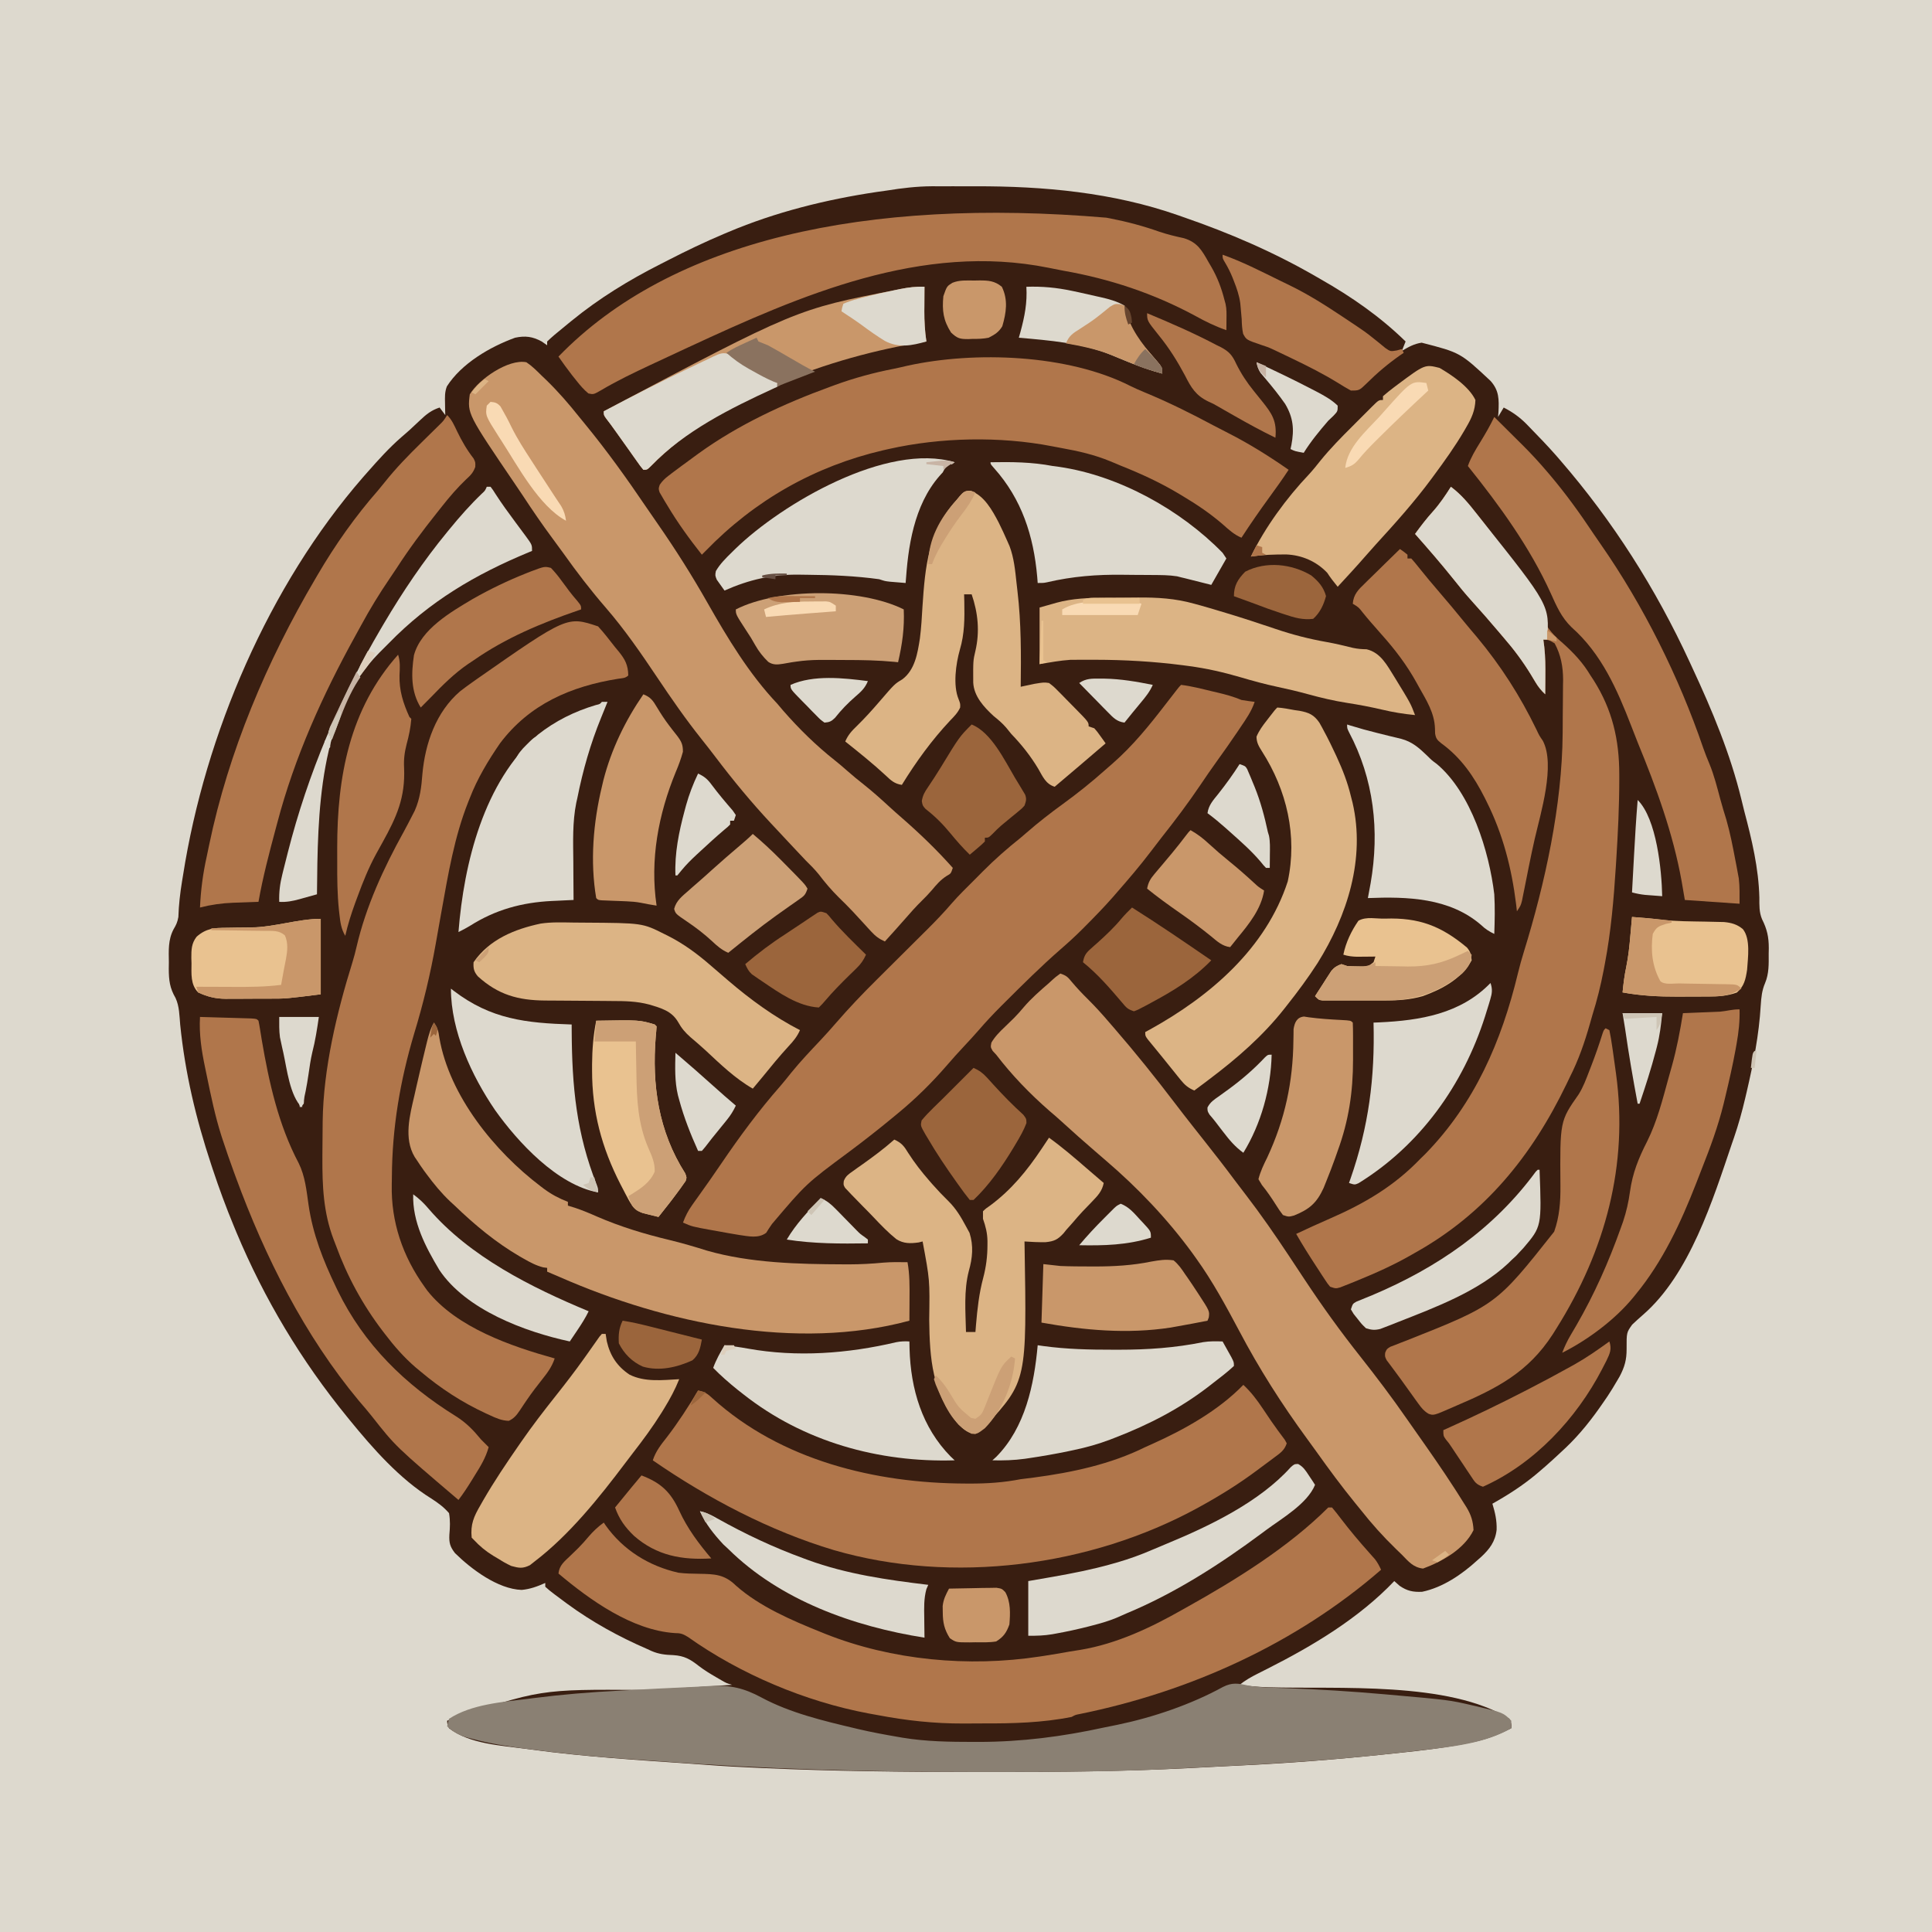 <svg version="1.1" xmlns="http://www.w3.org/2000/svg" width="1024" height="1024">
<path d="M0 0 C337.92 0 675.84 0 1024 0 C1024 337.92 1024 675.84 1024 1024 C686.08 1024 348.16 1024 0 1024 C0 686.08 0 348.16 0 0 Z " fill="#391E11" transform="translate(0,0)"/>
<path d="M0 0 C337.92 0 675.84 0 1024 0 C1024 337.92 1024 675.84 1024 1024 C686.08 1024 348.16 1024 0 1024 C0 686.08 0 348.16 0 0 Z M470 101 C468.217 101.255 466.433 101.507 464.648 101.754 C437.775 105.766 411.047 112.403 386 123 C385.179 123.344 384.358 123.688 383.513 124.043 C373.483 128.284 363.682 132.985 354.002 137.97 C352.656 138.662 351.309 139.35 349.959 140.034 C333.297 148.479 317.474 158.161 303 170 C302.403 170.485 301.807 170.969 301.192 171.468 C299.349 172.969 297.516 174.482 295.688 176 C295.117 176.469 294.547 176.939 293.959 177.422 C292.6 178.57 291.294 179.78 290 181 C290 181.66 290 182.32 290 183 C289.051 182.34 288.102 181.68 287.125 181 C282.31 178.358 278.383 177.854 273 179 C259.613 183.882 244.616 192.655 236.863 204.777 C235.676 207.835 235.81 210.483 235.875 213.75 C235.893 214.92 235.911 216.091 235.93 217.297 C235.953 218.189 235.976 219.081 236 220 C235.01 218.68 234.02 217.36 233 216 C228.643 217.421 226.001 219.556 222.688 222.688 C221.73 223.582 220.772 224.477 219.785 225.398 C218.407 226.686 218.407 226.686 217 228 C215.548 229.278 214.091 230.55 212.625 231.812 C206.223 237.4 200.613 243.634 195 250 C194.163 250.947 193.327 251.895 192.465 252.871 C142.43 310.353 108.728 389.038 97 464 C96.825 465.061 96.649 466.122 96.469 467.215 C95.451 473.511 94.739 479.672 94.539 486.051 C94.025 488.861 93.399 490.145 91.992 492.543 C89.049 498.122 89.416 503.827 89.5 510 C89.485 511.137 89.469 512.274 89.453 513.445 C89.481 519.537 89.962 523.687 93.033 528.929 C95.08 533.312 95.086 538.3 95.5 543.062 C98.126 568.824 103.814 592.735 111.938 617.25 C112.19 618.015 112.443 618.781 112.704 619.569 C116.12 629.87 119.839 639.975 124 650 C124.632 651.531 124.632 651.531 125.277 653.093 C140.073 688.497 159.733 721.289 184 751 C184.447 751.552 184.895 752.104 185.356 752.672 C197.715 767.822 211.824 783.847 228.555 794.227 C232.181 796.568 235.155 798.713 238 802 C238.703 806.021 238.514 809.457 238.172 813.516 C237.962 817.777 238.569 819.855 241.152 823.18 C249.754 831.654 263.852 842.259 276.5 842.688 C281.001 842.283 284.89 840.827 289 839 C289 839.66 289 840.32 289 841 C291.736 843.549 294.816 845.705 297.812 847.938 C298.714 848.61 299.615 849.282 300.544 849.975 C313.781 859.679 327.956 867.483 343 874 C344.129 874.522 344.129 874.522 345.281 875.055 C349.232 876.755 352.645 877.111 356.875 877.25 C362.739 877.617 365.851 879.439 370.41 883.016 C373.299 885.229 376.292 887.047 379.438 888.875 C380.426 889.45 381.415 890.025 382.434 890.617 C385.003 892.096 385.003 892.096 388 893 C383.542 893.298 379.084 893.589 374.625 893.875 C373.575 893.943 373.575 893.943 372.503 894.012 C363.543 894.585 354.583 895.084 345.613 895.473 C344.301 895.53 344.301 895.53 342.963 895.588 C342.084 895.626 341.204 895.664 340.298 895.703 C286.154 895.337 286.154 895.337 237 912 C237.048 913.879 237.048 913.879 238 916 C248.858 924.384 265.66 925.144 278.938 926.938 C279.846 927.062 280.754 927.187 281.689 927.315 C309.561 931.089 337.657 932.844 365.704 934.771 C369.211 935.015 372.718 935.273 376.225 935.536 C384.81 936.176 393.4 936.625 402 937 C402.949 937.043 403.898 937.086 404.875 937.13 C442.138 938.794 479.38 939.189 516.678 939.188 C520.009 939.188 523.339 939.189 526.67 939.19 C561.248 939.195 595.836 938.913 630.375 937.125 C631.211 937.083 632.046 937.04 632.907 936.997 C637.418 936.768 641.929 936.532 646.44 936.292 C650.184 936.093 653.928 935.906 657.673 935.728 C683.214 934.512 708.631 932.535 734.056 929.849 C736.152 929.629 738.248 929.413 740.344 929.198 C753.613 927.829 766.804 926.306 779.863 923.523 C780.767 923.333 781.67 923.142 782.601 922.945 C789.16 921.445 794.998 919.001 801 916 C801.128 913.615 801.128 913.615 800 911 C768.094 890.911 709.026 895.36 672.354 894.291 C667.171 894.135 662.136 893.729 657 893 C660.041 890.571 663.151 888.805 666.629 887.066 C668.291 886.226 668.291 886.226 669.988 885.368 C670.571 885.074 671.154 884.78 671.756 884.477 C695.884 872.27 720.224 857.72 739 838 C739.928 838.825 740.856 839.65 741.812 840.5 C745.784 843.245 748.973 843.907 753.773 843.676 C764.773 841.372 774.84 834.467 783 827 C783.678 826.402 784.356 825.804 785.055 825.188 C789.495 821.06 792.552 817.058 793.242 810.805 C793.394 805.841 792.453 801.77 791 797 C792.433 796.182 792.433 796.182 793.895 795.348 C802.218 790.523 809.759 785.383 817 779 C817.817 778.292 818.635 777.585 819.477 776.855 C822.025 774.611 824.52 772.32 827 770 C827.959 769.107 828.918 768.213 829.906 767.293 C837.656 759.907 843.972 751.829 850 743 C851.023 741.509 851.023 741.509 852.066 739.988 C853.798 737.367 855.426 734.718 857 732 C857.743 730.733 857.743 730.733 858.5 729.441 C861.081 724.507 862.154 720.698 862.133 715.086 C862.1 706.255 862.1 706.255 865.109 702.059 C867.015 700.253 868.922 698.517 870.902 696.801 C895.617 675.323 907.898 635.802 918 606 C918.528 604.478 918.528 604.478 919.067 602.926 C921.425 596.045 923.34 589.142 925 582.062 C925.382 580.439 925.382 580.439 925.772 578.782 C929.326 563.492 932.318 548.514 933.229 532.812 C933.509 528.582 933.851 524.962 935.531 521.047 C937.638 515.991 937.476 510.97 937.438 505.562 C937.457 504.577 937.477 503.592 937.498 502.576 C937.494 496.584 936.582 492.5 933.906 487.17 C932.347 483.438 932.495 479.742 932.5 475.75 C932.108 460.141 928.51 445.048 924.521 430.009 C923.983 427.936 923.483 425.857 922.988 423.773 C917.106 399.525 907.505 376.564 897 354 C896.507 352.931 896.015 351.862 895.507 350.761 C877.548 311.898 854.984 276.348 827 244 C826.274 243.161 825.549 242.322 824.801 241.457 C820.31 236.368 815.625 231.471 810.875 226.625 C810.301 226.03 809.727 225.434 809.135 224.821 C805.383 221.039 801.737 218.447 797 216 C795.515 218.475 795.515 218.475 794 221 C794.104 219.732 794.104 219.732 794.211 218.438 C794.531 211.741 794.612 207.019 790.031 201.898 C773.997 186.903 773.997 186.903 753.512 181.629 C749.451 182.229 746.514 183.918 743 186 C743.66 184.35 744.32 182.7 745 181 C731.548 167.838 716.324 157.284 700 148 C699.342 147.618 698.683 147.236 698.005 146.843 C675.293 133.672 651.766 123.539 627 115 C626.193 114.715 625.385 114.431 624.554 114.138 C590 102.009 553.175 98.62 516.826 98.739 C512.911 98.75 508.996 98.739 505.08 98.727 C502.542 98.728 500.003 98.73 497.465 98.734 C496.319 98.73 495.173 98.726 493.992 98.722 C485.849 98.769 478.032 99.705 470 101 Z " fill="#DDD9CE" transform="translate(0,0)"/>
<path d="M0 0 C5.597 0.664 11.086 2.134 16.562 3.438 C17.495 3.655 18.428 3.872 19.389 4.096 C23.756 5.132 27.855 6.253 32 8 C34.326 8.381 36.659 8.725 39 9 C37.33 14.019 34.442 18.098 31.5 22.438 C30.962 23.238 30.423 24.039 29.869 24.864 C26.282 30.174 22.611 35.418 18.853 40.608 C15.949 44.629 13.154 48.714 10.384 52.828 C3.834 62.537 -3.14 71.81 -10.415 80.985 C-12.28 83.356 -14.104 85.757 -15.923 88.163 C-21.641 95.713 -27.763 102.878 -34 110 C-34.737 110.851 -35.475 111.702 -36.234 112.578 C-40.83 117.795 -45.661 122.76 -50.562 127.688 C-51.483 128.615 -51.483 128.615 -52.421 129.56 C-56.155 133.281 -60.01 136.804 -63.997 140.251 C-74.092 149.066 -83.638 158.543 -93.125 168 C-93.906 168.776 -94.687 169.553 -95.491 170.353 C-99.614 174.486 -103.569 178.705 -107.378 183.129 C-109.851 185.982 -112.426 188.738 -115 191.5 C-118.188 194.93 -121.347 198.364 -124.375 201.938 C-132.15 210.916 -140.829 219.457 -150 227 C-150.538 227.446 -151.076 227.893 -151.63 228.353 C-159.639 234.989 -167.781 241.405 -176.125 247.613 C-198.711 264.351 -198.711 264.351 -216.801 285.699 C-217.362 286.52 -217.922 287.341 -218.5 288.188 C-218.964 288.924 -219.428 289.66 -219.906 290.418 C-224.065 293.561 -229.401 292.221 -234.273 291.549 C-237.943 290.958 -241.595 290.303 -245.25 289.625 C-246.503 289.403 -247.756 289.182 -249.047 288.953 C-259.145 287.119 -259.145 287.119 -264 285 C-262.729 281.545 -261.264 278.694 -259.129 275.699 C-258.56 274.895 -257.992 274.092 -257.406 273.263 C-256.798 272.413 -256.189 271.563 -255.562 270.688 C-254.282 268.881 -253.002 267.073 -251.723 265.266 C-251.089 264.372 -250.455 263.478 -249.801 262.557 C-247.77 259.673 -245.778 256.765 -243.797 253.846 C-234.028 239.467 -223.801 225.579 -212.317 212.523 C-210.355 210.254 -208.495 207.907 -206.625 205.562 C-201.78 199.586 -196.504 194.04 -191.23 188.445 C-188.327 185.361 -185.506 182.219 -182.742 179.009 C-175.961 171.188 -168.875 163.746 -161.523 156.461 C-160.544 155.486 -159.565 154.51 -158.586 153.535 C-155.518 150.479 -152.447 147.426 -149.375 144.375 C-145.801 140.825 -142.23 137.274 -138.662 133.718 C-137.251 132.313 -135.837 130.912 -134.423 129.511 C-129.958 125.063 -125.648 120.558 -121.544 115.775 C-117.851 111.529 -113.8 107.614 -109.822 103.637 C-108.261 102.074 -106.709 100.503 -105.156 98.932 C-98.761 92.501 -92.104 86.653 -85 81 C-83.91 80.077 -82.825 79.147 -81.75 78.207 C-75.572 72.827 -69.195 67.873 -62.562 63.062 C-54.885 57.486 -47.582 51.64 -40.498 45.33 C-39.099 44.088 -37.685 42.864 -36.27 41.641 C-25.495 32.219 -16.693 21.296 -8 10 C-6.626 8.228 -5.251 6.458 -3.875 4.688 C-3.067 3.641 -3.067 3.641 -2.242 2.574 C-1 1 -1 1 0 0 Z " fill="#B0764B" transform="translate(626,363)"/>
<path d="M0 0 C3.315 1.105 3.97 1.876 6.125 4.5 C8.792 7.651 11.556 10.606 14.5 13.5 C18.548 17.508 22.306 21.667 26 26 C26.881 27.017 27.762 28.034 28.645 29.051 C39.842 41.986 50.526 55.28 60.875 68.902 C63.757 72.692 66.679 76.448 69.625 80.188 C70.07 80.752 70.514 81.317 70.973 81.898 C72.78 84.19 74.589 86.48 76.398 88.769 C81.842 95.658 87.241 102.569 92.473 109.621 C94.327 112.115 96.217 114.579 98.121 117.035 C106.242 127.588 113.771 138.468 121.125 149.562 C121.84 150.642 121.84 150.642 122.57 151.742 C124.892 155.247 127.211 158.755 129.528 162.263 C138.816 176.315 148.534 189.802 159 203 C167.459 213.709 175.653 224.525 183.429 235.74 C185.112 238.162 186.809 240.574 188.508 242.984 C195.485 252.891 202.44 262.81 209 273 C209.422 273.654 209.844 274.308 210.279 274.982 C211.557 276.978 212.813 278.986 214.062 281 C214.445 281.599 214.828 282.198 215.222 282.816 C217.682 286.857 218.767 290.275 219 295 C214.068 305.07 202.397 311.654 192.25 315.375 C187.017 314.771 184.588 311.665 181 308 C179.975 307.006 178.947 306.014 177.918 305.023 C171.085 298.395 164.887 291.491 159 284 C158.081 282.869 157.161 281.741 156.238 280.613 C149.014 271.751 142.269 262.596 135.637 253.285 C134.032 251.044 132.41 248.817 130.781 246.594 C117.289 228.161 105.379 209.473 94.729 189.25 C87.771 176.17 80.665 163.041 72 151 C71.319 150.047 70.639 149.095 69.938 148.113 C56.668 129.987 41.073 113.585 24 99 C22.774 97.942 21.549 96.883 20.324 95.824 C19.729 95.311 19.135 94.798 18.522 94.27 C12.4 88.988 6.351 83.644 0.395 78.176 C-1.622 76.344 -3.67 74.572 -5.75 72.812 C-16.076 63.806 -25.68 53.887 -34 43 C-34.614 42.344 -35.227 41.688 -35.859 41.012 C-37 39 -37 39 -36.543 36.613 C-34.586 33.298 -32.087 30.809 -29.312 28.188 C-28.215 27.124 -27.12 26.059 -26.027 24.992 C-25.501 24.479 -24.975 23.965 -24.433 23.437 C-22.644 21.643 -21.001 19.754 -19.375 17.812 C-15.34 13.078 -10.685 9.074 -6 5 C-5.076 4.151 -5.076 4.151 -4.133 3.285 C-2.562 1.875 -2.562 1.875 0 0 Z " fill="#C9976A" transform="translate(562,516)"/>
<path d="M0 0 C2.99 2 5.451 4.473 8 7 C9.307 8.251 9.307 8.251 10.641 9.527 C16.929 15.649 22.542 22.129 28 29 C29.042 30.278 30.087 31.554 31.133 32.828 C42.66 46.878 53.095 61.426 63.282 76.471 C65.479 79.705 67.704 82.917 69.938 86.125 C79.217 99.506 87.843 113.152 95.875 127.312 C106.655 146.275 117.947 165.089 133 181 C134.047 182.225 135.088 183.454 136.125 184.688 C144.484 194.252 153.615 203.222 163.586 211.09 C165.812 212.851 167.943 214.675 170.062 216.562 C172.906 219.082 175.826 221.464 178.812 223.812 C183.537 227.557 187.983 231.552 192.418 235.633 C194.565 237.602 196.735 239.531 198.938 241.438 C208.55 249.833 217.531 258.448 226 268 C225 271 225 271 222.875 272.188 C219.479 274.328 217.39 276.842 214.82 279.891 C213.121 281.859 211.359 283.683 209.5 285.5 C206.477 288.476 203.68 291.59 200.91 294.801 C197.333 298.92 193.658 302.952 190 307 C186.917 305.639 184.945 304.14 182.68 301.656 C182.067 300.992 181.454 300.328 180.823 299.643 C180.18 298.936 179.537 298.229 178.875 297.5 C177.529 296.038 176.181 294.577 174.832 293.117 C174.177 292.408 173.521 291.699 172.846 290.968 C170.482 288.448 168.038 286.035 165.562 283.625 C161.648 279.769 158.216 275.693 154.887 271.324 C152.749 268.69 150.415 266.383 148 264 C145.627 261.518 143.282 259.009 140.938 256.5 C140.278 255.795 139.619 255.09 138.94 254.364 C137.597 252.926 136.254 251.487 134.912 250.048 C133.19 248.203 131.464 246.361 129.738 244.52 C119.206 233.244 109.501 221.495 100.191 209.191 C97.766 205.99 95.293 202.831 92.787 199.693 C84.469 189.26 76.893 178.338 69.473 167.254 C60.838 154.369 52.17 141.746 42 130 C33.985 120.737 26.67 111.193 19.576 101.202 C17.641 98.499 15.665 95.828 13.683 93.16 C8.285 85.885 3.203 78.439 -1.766 70.866 C-2.995 69.007 -4.242 67.162 -5.496 65.32 C-31.306 27.325 -31.306 27.325 -30 17 C-25.156 8.927 -9.464 -1.893 0 0 Z " fill="#C9976A" transform="translate(279,192)"/>
<path d="M0 0 C3.217 3.486 6.07 7.272 9 11 C9.623 11.746 10.245 12.493 10.887 13.262 C14.337 17.514 15.887 20.469 16 26 C14.453 27.547 12.759 27.438 10.617 27.762 C-14.339 31.757 -36.326 41.151 -52 62 C-58.255 71.085 -64.028 80.691 -68 91 C-68.386 91.959 -68.386 91.959 -68.779 92.938 C-76.21 111.615 -79.435 131.249 -82.977 150.941 C-83.149 151.898 -83.321 152.854 -83.499 153.839 C-84.352 158.58 -85.196 163.322 -86.021 168.068 C-88.872 184.28 -92.691 200.131 -97.5 215.875 C-104.953 240.934 -109.142 265.629 -109.295 291.829 C-109.307 293.189 -109.327 294.55 -109.357 295.911 C-109.782 315.666 -103.559 333.894 -92 350 C-91.502 350.695 -91.005 351.39 -90.492 352.105 C-74.944 371.678 -46.197 381.535 -23 388 C-24.461 392.326 -26.664 395.379 -29.5 398.938 C-32.35 402.53 -35.129 406.132 -37.707 409.926 C-38.144 410.565 -38.581 411.203 -39.031 411.862 C-39.87 413.098 -40.697 414.341 -41.512 415.594 C-43.221 418.095 -44.549 419.792 -47.328 421.074 C-51.088 420.97 -54.086 419.628 -57.438 418.062 C-58.141 417.742 -58.844 417.421 -59.568 417.091 C-72.268 411.188 -83.299 403.984 -94 395 C-95.379 393.853 -95.379 393.853 -96.785 392.684 C-102.955 387.353 -108.068 381.48 -113 375 C-113.595 374.225 -113.595 374.225 -114.203 373.435 C-124.832 359.496 -132.993 344.453 -139 328 C-139.389 326.991 -139.779 325.981 -140.18 324.941 C-145.622 310.622 -146.19 296.577 -146.125 281.375 C-146.122 280.662 -146.12 279.949 -146.117 279.215 C-146.097 274.476 -146.054 269.738 -146 265 C-145.993 264.125 -145.985 263.249 -145.978 262.348 C-145.604 234.286 -138.511 204.696 -130.188 177.984 C-129.349 175.263 -128.635 172.542 -128 169.766 C-123.041 148.39 -113.652 128.07 -103.063 108.935 C-101.487 106.067 -99.985 103.167 -98.5 100.25 C-98.057 99.389 -97.613 98.528 -97.156 97.641 C-94.365 91.266 -93.638 85.155 -93.125 78.312 C-91.659 62.008 -85.922 45.368 -73.122 34.389 C-71.033 32.765 -68.91 31.215 -66.75 29.688 C-65.961 29.127 -65.173 28.566 -64.36 27.989 C-16.421 -5.474 -16.421 -5.474 0 0 Z " fill="#B0764B" transform="translate(317,332)"/>
<path d="M0 0 C5.451 4.053 9.469 8.945 13.646 14.275 C14.592 15.48 15.543 16.68 16.499 17.877 C28.052 32.366 37.506 47.695 46.027 64.133 C46.359 64.77 46.69 65.407 47.032 66.063 C47.684 67.368 48.301 68.69 48.884 70.027 C51.375 75.582 54.731 78.94 59.312 82.875 C65.164 88.126 69.942 93.211 74 100 C74.567 100.862 75.134 101.725 75.719 102.613 C85.605 118.289 89.229 134.093 89.25 152.375 C89.252 153.141 89.253 153.907 89.255 154.696 C89.257 169.204 88.544 183.649 87.625 198.125 C87.562 199.133 87.499 200.141 87.434 201.179 C86.331 218.504 84.879 235.68 81.625 252.75 C81.405 253.915 81.185 255.081 80.959 256.281 C79.397 264.368 77.485 272.146 75 280 C74.539 281.606 74.082 283.213 73.629 284.82 C70.827 294.661 67.643 303.849 63 313 C62.408 314.226 61.818 315.452 61.23 316.68 C42.911 354.617 18.135 385.287 -19 406 C-19.627 406.36 -20.255 406.72 -20.901 407.091 C-30.09 412.353 -39.564 416.645 -49.375 420.625 C-51.026 421.301 -51.026 421.301 -52.71 421.99 C-54.258 422.602 -54.258 422.602 -55.836 423.227 C-56.759 423.593 -57.683 423.96 -58.634 424.338 C-61 425 -61 425 -64 424 C-65.347 422.393 -65.347 422.393 -66.707 420.316 C-67.46 419.178 -67.46 419.178 -68.228 418.017 C-68.751 417.207 -69.274 416.397 -69.812 415.562 C-70.614 414.34 -70.614 414.34 -71.433 413.092 C-75.097 407.478 -78.667 401.818 -82 396 C-80.251 395.186 -78.5 394.374 -76.75 393.562 C-75.567 393.013 -74.383 392.464 -73.164 391.898 C-70.195 390.533 -67.209 389.214 -64.211 387.914 C-45.784 379.882 -30.031 370.665 -16 356 C-15.216 355.237 -14.433 354.474 -13.625 353.688 C12.614 326.824 26.843 293.961 35.539 257.833 C36.472 253.985 37.526 250.198 38.701 246.416 C49.953 210.024 58.945 168.922 59.238 130.812 C59.25 129.277 59.25 129.277 59.263 127.71 C59.276 125.562 59.287 123.414 59.295 121.267 C59.307 119.089 59.327 116.911 59.357 114.733 C59.4 111.551 59.416 108.37 59.426 105.188 C59.452 103.75 59.452 103.75 59.479 102.282 C59.457 95.415 58.3 89.104 55 83 C51.947 81.169 51.947 81.169 49 81 C49.164 82.267 49.327 83.534 49.496 84.84 C50.08 90.093 50.113 95.283 50.062 100.562 C50.058 101.476 50.053 102.389 50.049 103.33 C50.037 105.553 50.021 107.777 50 110 C47.891 108.011 46.311 106.086 44.836 103.594 C44.441 102.938 44.046 102.282 43.639 101.607 C43.222 100.912 42.805 100.216 42.375 99.5 C38.084 92.506 33.389 86.2 28 80 C27.027 78.857 26.056 77.712 25.086 76.566 C20.55 71.224 15.969 65.933 11.25 60.75 C7.719 56.858 4.422 52.832 1.168 48.707 C-5.315 40.612 -12.127 32.765 -19 25 C-15.995 20.861 -12.931 16.86 -9.5 13.062 C-5.871 8.997 -2.907 4.601 0 0 Z " fill="#B0764B" transform="translate(769,258)"/>
<path d="M0 0 C0.66 0 1.32 0 2 0 C3.68 1.986 5.253 3.984 6.812 6.062 C11.56 12.269 16.553 18.197 21.759 24.024 C22.283 24.617 22.808 25.209 23.348 25.82 C23.812 26.339 24.276 26.857 24.754 27.391 C26.126 29.163 27.06 30.971 28 33 C-17.085 72.205 -73.406 97.63 -131.691 109.463 C-134.01 109.908 -134.01 109.908 -136 111 C-151.448 114.099 -167.162 114.504 -182.86 114.446 C-186.366 114.438 -189.87 114.466 -193.375 114.498 C-208.943 114.545 -223.721 112.916 -239 110 C-240.563 109.716 -242.126 109.434 -243.689 109.152 C-277.194 102.871 -311.622 88.315 -339.34 68.648 C-342.057 66.965 -343.311 66.568 -346.438 66.562 C-369.05 65.008 -391.257 49.104 -408 35 C-407.533 30.654 -404.933 28.667 -401.875 25.75 C-400.868 24.777 -399.863 23.802 -398.859 22.824 C-398.369 22.346 -397.878 21.869 -397.373 21.376 C-395.523 19.521 -393.819 17.56 -392.125 15.562 C-389.653 12.661 -387.098 10.253 -384 8 C-383.671 8.485 -383.343 8.969 -383.004 9.469 C-373.719 22.553 -360.059 31.06 -344.398 34.578 C-340.756 35.03 -337.212 35.096 -333.546 35.142 C-325.242 35.284 -320.068 35.383 -313.906 41.426 C-301.406 52.498 -284.377 59.812 -269 66 C-268.22 66.317 -267.441 66.633 -266.638 66.959 C-231.265 81.043 -190.566 84.724 -153 79 C-151.88 78.831 -151.88 78.831 -150.737 78.659 C-146.173 77.959 -141.625 77.186 -137.082 76.365 C-135.186 76.033 -133.282 75.742 -131.379 75.457 C-112.022 72.242 -93.924 63.635 -77 54 C-76.315 53.618 -75.63 53.236 -74.924 52.842 C-49.083 38.414 -21.058 21.058 0 0 Z " fill="#B0764B" transform="translate(704,799)"/>
<path d="M0 0 C4.171 0.75 8.251 0.951 12.48 1.103 C13.323 1.135 14.165 1.166 15.034 1.199 C16.824 1.264 18.615 1.327 20.406 1.388 C37.697 1.993 54.915 3.081 72.148 4.611 C73.58 4.737 73.58 4.737 75.042 4.865 C106.491 7.644 106.491 7.644 118.773 10.486 C119.522 10.656 120.271 10.826 121.042 11.001 C135.106 14.319 135.106 14.319 139.398 18.611 C139.398 19.931 139.398 21.251 139.398 22.611 C125.822 30.53 108.07 32.45 92.699 34.197 C91.462 34.339 90.226 34.481 88.952 34.627 C84.872 35.089 80.792 35.54 76.71 35.986 C76.01 36.063 75.31 36.14 74.588 36.22 C40.737 39.937 6.823 41.853 -27.185 43.447 C-30.09 43.586 -32.993 43.737 -35.897 43.897 C-71.071 45.805 -106.325 45.817 -141.54 45.799 C-142.66 45.798 -143.781 45.798 -144.936 45.798 C-200.849 45.781 -256.43 44.31 -312.205 40.087 C-317.936 39.655 -323.668 39.269 -329.403 38.896 C-346.654 37.752 -363.773 36.002 -380.915 33.736 C-381.826 33.619 -382.738 33.502 -383.677 33.381 C-393.118 32.153 -402.379 30.633 -411.583 28.166 C-412.32 27.973 -413.057 27.78 -413.816 27.582 C-418.2 26.33 -421.25 24.697 -424.602 21.611 C-424.293 19.736 -424.293 19.736 -423.602 17.611 C-411.731 9.859 -395.281 8.716 -381.477 6.986 C-380.652 6.88 -379.828 6.774 -378.978 6.665 C-363.921 4.742 -348.899 3.482 -333.735 2.721 C-331.41 2.601 -329.085 2.472 -326.761 2.342 C-317.286 1.811 -307.811 1.319 -298.33 0.912 C-293.878 0.72 -289.433 0.482 -284.985 0.205 C-274.437 -0.32 -267.304 1.321 -258.02 6.322 C-242.788 14.491 -225.311 18.654 -208.602 22.611 C-207.917 22.774 -207.231 22.938 -206.525 23.106 C-199.559 24.743 -192.528 26.021 -185.477 27.236 C-184.773 27.359 -184.069 27.483 -183.343 27.61 C-170.779 29.697 -158.179 29.852 -145.477 29.861 C-144.594 29.862 -143.71 29.862 -142.8 29.863 C-120.111 29.836 -98.466 27.044 -76.306 22.195 C-73.991 21.695 -71.674 21.232 -69.348 20.787 C-50.524 16.893 -30.25 9.991 -13.393 0.721 C-8.471 -1.76 -5.281 -1.189 0 0 Z " fill="#8A8073" transform="translate(661.602,893.389)"/>
<path d="M0 0 C4.135 3.859 7.242 7.992 10.375 12.688 C11.335 14.112 12.296 15.537 13.258 16.961 C13.722 17.65 14.187 18.34 14.665 19.05 C17 22.461 19.472 25.776 21.953 29.082 C22.299 29.715 22.644 30.348 23 31 C21.723 34.831 19.436 36.249 16.312 38.562 C15.73 39 15.148 39.438 14.548 39.889 C12.705 41.267 10.853 42.634 9 44 C8.153 44.634 8.153 44.634 7.289 45.281 C-2.052 52.264 -11.799 58.352 -22 64 C-22.625 64.348 -23.251 64.695 -23.895 65.054 C-81.155 96.414 -154.083 105.853 -216.996 87.598 C-250.948 77.464 -283.921 60.097 -313 40 C-311.436 35.13 -308.609 31.652 -305.5 27.688 C-299.426 19.788 -294.13 11.535 -289 3 C-285.563 3.589 -283.867 4.759 -281.355 7.141 C-245.03 40.037 -195.009 52.183 -147.25 52.312 C-146.48 52.316 -145.711 52.32 -144.918 52.324 C-135.753 52.347 -127.019 51.761 -118 50 C-115.669 49.694 -113.335 49.4 -111 49.125 C-90.758 46.443 -70.384 42.115 -52 33 C-50.71 32.416 -49.418 31.837 -48.125 31.262 C-31.092 23.617 -13.104 13.523 0 0 Z " fill="#B0764B" transform="translate(659,734)"/>
<path d="M0 0 C2.464 1.216 4.916 2.296 7.453 3.344 C20.089 8.564 32.159 14.543 44.206 21 C46.786 22.369 49.381 23.701 51.988 25.02 C63.212 30.725 73.611 37.267 83.945 44.453 C80.681 49.444 77.209 54.261 73.695 59.078 C68.6 66.094 63.667 73.179 58.945 80.453 C55.048 78.822 52.188 76.159 49.07 73.391 C42.44 67.66 35.461 62.937 27.945 58.453 C27.328 58.079 26.711 57.706 26.075 57.321 C16.127 51.336 5.865 46.6 -4.916 42.312 C-6.781 41.563 -8.632 40.777 -10.48 39.984 C-18.942 36.458 -27.548 34.524 -36.538 32.907 C-38.159 32.615 -39.779 32.31 -41.396 31.991 C-69.139 26.6 -100.528 27.246 -128.055 33.453 C-129.008 33.667 -129.961 33.882 -130.943 34.103 C-167.413 42.617 -199.028 60.6 -225.055 87.453 C-226.045 88.443 -226.045 88.443 -227.055 89.453 C-233.718 81.023 -239.938 72.45 -245.43 63.203 C-245.924 62.394 -246.418 61.585 -246.927 60.751 C-247.369 59.987 -247.81 59.224 -248.266 58.438 C-248.661 57.764 -249.055 57.091 -249.462 56.397 C-250.055 54.453 -250.055 54.453 -249.372 52.38 C-247.993 50.363 -246.712 49.117 -244.773 47.641 C-244.107 47.129 -243.44 46.617 -242.753 46.09 C-242.028 45.55 -241.302 45.01 -240.555 44.453 C-239.791 43.881 -239.027 43.308 -238.239 42.718 C-235.855 40.948 -233.458 39.197 -231.055 37.453 C-230.363 36.947 -229.672 36.441 -228.959 35.919 C-207.755 20.566 -183.564 9.39 -159.055 0.453 C-157.801 -0.008 -157.801 -0.008 -156.521 -0.479 C-146.333 -4.184 -136.083 -6.985 -125.445 -9.062 C-123.022 -9.554 -120.621 -10.114 -118.215 -10.68 C-82.382 -18.567 -33.018 -16.774 0 0 Z " fill="#B0764B" transform="translate(599.055,204.547)"/>
<path d="M0 0 C0.734 0.141 1.468 0.282 2.225 0.427 C11.161 2.168 19.697 4.461 28.281 7.5 C32.479 8.912 36.713 9.919 41.039 10.852 C48.301 13.024 50.699 17.362 54.25 23.688 C54.727 24.496 55.204 25.305 55.695 26.139 C58.924 31.784 61.029 37.329 62.625 43.625 C62.907 44.665 62.907 44.665 63.196 45.726 C63.813 48.456 63.718 51.082 63.688 53.875 C63.678 54.953 63.669 56.03 63.66 57.141 C63.643 58.37 63.643 58.37 63.625 59.625 C57.787 57.583 52.582 55.062 47.188 52.062 C25.132 40.149 1.742 32.394 -22.864 28.082 C-25.455 27.61 -28.031 27.085 -30.609 26.551 C-97.805 13.029 -162.012 41.097 -221.375 68.625 C-222.112 68.966 -222.849 69.308 -223.609 69.659 C-228.869 72.095 -234.125 74.542 -239.375 77 C-240.095 77.337 -240.815 77.673 -241.557 78.02 C-250.439 82.183 -259.27 86.398 -267.711 91.416 C-271.802 93.75 -271.802 93.75 -274.512 93.16 C-276.962 91.142 -278.835 88.922 -280.812 86.438 C-281.594 85.458 -282.375 84.478 -283.18 83.469 C-285.67 80.243 -288.063 76.981 -290.375 73.625 C-230.592 11.91 -127.669 -10.83 0 0 Z " fill="#B0764B" transform="translate(586.375,115.375)"/>
<path d="M0 0 C2.05 3.076 2.373 4.503 2.875 8.062 C8.172 38.799 32.213 68.334 56.438 86.688 C57.412 87.427 57.412 87.427 58.407 88.182 C62.436 91.132 66.34 93.202 71 95 C71 95.66 71 96.32 71 97 C72.794 97.557 72.794 97.557 74.625 98.125 C78.677 99.467 82.537 101.082 86.438 102.812 C98.803 108.167 111.499 112.026 124.59 115.169 C131.421 116.815 138.111 118.779 144.812 120.887 C167.666 127.444 193.224 128.036 216.875 128.125 C217.897 128.13 218.919 128.135 219.973 128.139 C226.103 128.126 232.138 127.812 238.24 127.22 C242.494 126.881 246.736 126.915 251 127 C252.181 133.483 252.113 139.862 252.062 146.438 C252.058 147.551 252.053 148.664 252.049 149.811 C252.037 152.54 252.021 155.27 252 158 C192.094 174.164 122.802 159.453 67 135 C65.584 134.395 64.167 133.791 62.75 133.188 C61.842 132.796 60.935 132.404 60 132 C60 131.34 60 130.68 60 130 C58.989 129.87 58.989 129.87 57.957 129.738 C54.189 128.798 51.037 127.092 47.688 125.188 C46.991 124.792 46.295 124.397 45.577 123.99 C32.823 116.559 21.602 107.213 11 97 C10.224 96.287 9.448 95.574 8.648 94.84 C3.962 90.41 0.018 85.606 -3.812 80.438 C-4.269 79.824 -4.725 79.211 -5.196 78.579 C-6.517 76.75 -7.77 74.892 -9 73 C-9.4 72.41 -9.8 71.82 -10.212 71.211 C-16.131 61.29 -12.766 48.997 -10.312 38.438 C-9.907 36.626 -9.907 36.626 -9.493 34.777 C-8.681 31.18 -7.845 27.589 -7 24 C-6.632 22.432 -6.632 22.432 -6.257 20.833 C-5.6 18.052 -4.93 15.275 -4.25 12.5 C-4.052 11.688 -3.854 10.877 -3.65 10.041 C-2.752 6.491 -1.858 3.176 0 0 Z " fill="#C9976A" transform="translate(230,542)"/>
<path d="M0 0 C2.517 2.517 3.74 5.393 5.25 8.562 C7.76 13.762 10.476 18.455 14.031 23.035 C15 25 15 25 14.906 27.488 C13.797 30.563 12.408 31.926 10 34.125 C5.373 38.564 1.325 43.246 -2.643 48.279 C-3.625 49.524 -4.611 50.766 -5.6 52.006 C-13.129 61.457 -20.259 71.025 -26.81 81.178 C-28.024 83.036 -29.266 84.871 -30.52 86.703 C-36.003 94.732 -40.986 102.918 -45.62 111.464 C-46.627 113.315 -47.642 115.161 -48.661 117.005 C-66 148.372 -80.843 181.246 -90 216 C-90.273 217.017 -90.546 218.034 -90.827 219.082 C-94.282 231.975 -97.686 244.846 -100 258 C-100.619 258.02 -101.239 258.04 -101.877 258.06 C-104.731 258.156 -107.584 258.266 -110.438 258.375 C-111.411 258.406 -112.385 258.437 -113.389 258.469 C-119.5 258.714 -125.071 259.492 -131 261 C-130.587 251.75 -129.445 243.038 -127.437 233.994 C-126.992 231.964 -126.574 229.93 -126.16 227.895 C-115.888 178.359 -95.58 130.471 -70 87 C-69.291 85.784 -69.291 85.784 -68.567 84.544 C-59.232 68.606 -48.692 53.683 -36.516 39.788 C-35.354 38.418 -34.224 37.022 -33.107 35.615 C-27.074 28.031 -20.473 21.267 -13.562 14.5 C-11.93 12.895 -10.298 11.288 -8.67 9.679 C-7.212 8.239 -5.75 6.804 -4.287 5.369 C-1.887 3.024 -1.887 3.024 0 0 Z " fill="#B0764B" transform="translate(237,220)"/>
<path d="M0 0 C0.994 0.996 0.994 0.996 2.008 2.012 C4.246 4.25 6.493 6.48 8.742 8.707 C10.12 10.075 11.497 11.444 12.875 12.812 C13.557 13.486 14.239 14.16 14.941 14.854 C19.509 19.399 23.828 24.09 28 29 C28.513 29.601 29.026 30.203 29.555 30.822 C37.91 40.699 45.371 51.037 52.53 61.806 C53.825 63.738 55.142 65.65 56.477 67.555 C79.147 100.154 97.857 137.771 110.699 175.289 C111.73 178.231 112.836 181.075 114.062 183.938 C116.533 189.956 118.1 196.246 119.781 202.52 C120.765 206.189 121.871 209.809 123 213.438 C125.012 220.455 126.387 227.581 127.75 234.75 C127.973 235.899 128.196 237.048 128.426 238.232 C128.631 239.347 128.836 240.461 129.047 241.609 C129.323 243.094 129.323 243.094 129.604 244.608 C130.122 249.044 130 253.534 130 258 C120.43 257.34 110.86 256.68 101 256 C100.443 252.741 99.886 249.482 99.312 246.125 C94.751 220.705 85.876 196.49 76.074 172.658 C74.882 169.707 73.736 166.74 72.594 163.77 C65.117 144.419 56.827 125.519 41 111.5 C35.579 106.273 32.997 100.27 29.954 93.51 C18.852 68.978 2.778 46.925 -14 26 C-12.397 21.485 -10.065 17.617 -7.562 13.562 C-4.833 9.123 -2.261 4.705 0 0 Z " fill="#B0764B" transform="translate(792,221)"/>
<path d="M0 0 C4.254 0.118 8.508 0.242 12.762 0.372 C14.211 0.416 15.659 0.457 17.107 0.497 C19.185 0.555 21.262 0.619 23.34 0.684 C25.217 0.739 25.217 0.739 27.133 0.795 C30 1 30 1 31 2 C31.309 3.455 31.564 4.921 31.797 6.391 C31.948 7.317 32.099 8.243 32.255 9.197 C32.418 10.204 32.582 11.212 32.75 12.25 C36.559 34.628 41.605 57.28 52.312 77.5 C55.761 84.501 56.44 91.992 57.541 99.633 C59.819 115.181 65.219 128.891 72 143 C72.313 143.654 72.626 144.307 72.949 144.98 C86.96 173.76 108.766 194.95 135.711 211.684 C141.152 215.11 144.934 219.049 149 224 C150.316 225.35 151.64 226.694 153 228 C151.461 233.663 148.644 238.2 145.562 243.125 C145.072 243.923 144.582 244.721 144.076 245.543 C141.846 249.149 139.581 252.633 137 256 C103.615 227.57 103.615 227.57 91.086 211.641 C88.903 208.877 86.613 206.228 84.312 203.562 C55.379 168.842 34.474 127.204 19 85 C18.658 84.072 18.316 83.144 17.964 82.188 C15.877 76.49 13.883 70.768 12 65 C11.78 64.328 11.561 63.656 11.334 62.964 C8.047 52.653 5.853 42.067 3.672 31.478 C3.353 29.929 3.031 28.382 2.705 26.835 C0.813 17.793 -0.515 9.296 0 0 Z " fill="#B0764B" transform="translate(106,539)"/>
<path d="M0 0 C7.23 2.388 11.589 10.397 14.957 16.834 C16.602 20.14 18.146 23.484 19.625 26.867 C19.986 27.692 20.347 28.517 20.719 29.367 C23.056 35.537 23.678 42.112 24.382 48.634 C24.548 50.156 24.722 51.677 24.903 53.198 C26.902 70.094 26.841 86.882 26.625 103.867 C27.621 103.651 27.621 103.651 28.637 103.43 C29.52 103.244 30.403 103.058 31.312 102.867 C32.183 102.682 33.053 102.496 33.949 102.305 C38.921 101.492 38.921 101.492 41.625 101.867 C44.12 103.763 44.12 103.763 46.707 106.391 C47.396 107.083 47.396 107.083 48.098 107.789 C49.063 108.763 50.021 109.744 50.974 110.729 C52.438 112.242 53.919 113.736 55.404 115.227 C62.625 122.573 62.625 122.573 62.625 124.867 C63.615 125.197 64.605 125.527 65.625 125.867 C67.23 127.715 67.23 127.715 68.812 129.93 C69.342 130.663 69.872 131.397 70.418 132.152 C70.816 132.718 71.215 133.284 71.625 133.867 C62.657 141.572 53.661 149.242 44.625 156.867 C39.861 155.385 38.28 151.424 35.938 147.367 C31.804 140.469 27.202 134.677 21.625 128.867 C20.717 127.773 19.82 126.67 18.938 125.555 C16.882 123.166 14.764 121.376 12.312 119.422 C7.09 114.61 1.837 108.941 1.457 101.645 C1.398 90.026 1.398 90.026 2.625 84.805 C4.984 74.588 3.999 64.709 0.625 54.867 C-0.695 54.867 -2.015 54.867 -3.375 54.867 C-3.323 56.824 -3.323 56.824 -3.27 58.82 C-3.106 67.668 -3.096 75.721 -5.641 84.277 C-7.761 91.755 -9.334 103.173 -6.301 110.441 C-5.375 112.867 -5.375 112.867 -5.477 114.875 C-6.749 117.697 -8.604 119.515 -10.75 121.742 C-20.594 132.238 -28.841 143.627 -36.375 155.867 C-40.259 155.301 -42.133 153.529 -44.938 150.867 C-51.795 144.507 -59.071 138.702 -66.375 132.867 C-64.891 129.381 -62.913 127.225 -60.188 124.617 C-56.016 120.539 -52.175 116.288 -48.375 111.867 C-40.18 102.347 -40.18 102.347 -36.125 99.93 C-29.394 94.882 -28.028 86.06 -26.799 78.177 C-26.078 72.548 -25.765 66.905 -25.438 61.242 C-24.022 39.98 -22.351 21.335 -7.375 4.867 C-6.66 3.997 -6.66 3.997 -5.93 3.109 C-3.977 0.862 -3.057 -0.171 0 0 Z " fill="#DCB485" transform="translate(514.375,260.133)"/>
<path d="M0 0 C7.088 5.104 13.645 10.761 20.239 16.477 C23.15 18.995 26.075 21.497 29 24 C28.143 28.344 25.807 30.756 22.812 33.875 C22.279 34.431 21.745 34.988 21.195 35.561 C20.051 36.751 18.906 37.939 17.759 39.125 C15.979 41.022 14.297 42.98 12.617 44.965 C11.475 46.248 10.332 47.531 9.188 48.812 C8.693 49.429 8.198 50.046 7.689 50.681 C4.642 53.978 2.771 54.923 -1.791 55.38 C-5.543 55.449 -9.258 55.269 -13 55 C-12.984 55.808 -12.969 56.616 -12.952 57.449 C-11.754 128.964 -11.754 128.964 -33.688 152.938 C-36 155 -36 155 -39 157 C-42.915 156.739 -45.233 154.638 -48 152 C-61.949 135.268 -63.264 117.103 -63.5 96.375 C-63.181 75.424 -63.181 75.424 -67 55 C-67.683 55.171 -68.366 55.342 -69.069 55.519 C-73.42 56.115 -77.061 56.232 -80.892 53.798 C-85.19 50.349 -88.999 46.404 -92.778 42.402 C-94.823 40.239 -96.91 38.126 -99.01 36.016 C-100.328 34.664 -101.644 33.31 -102.957 31.953 C-103.581 31.318 -104.204 30.682 -104.847 30.027 C-105.409 29.427 -105.971 28.827 -106.55 28.208 C-107.049 27.684 -107.548 27.16 -108.062 26.62 C-109 25 -109 25 -108.762 22.902 C-107.717 20.293 -106.277 19.372 -103.992 17.758 C-103.17 17.166 -102.347 16.574 -101.5 15.965 C-100.634 15.358 -99.767 14.751 -98.875 14.125 C-93.022 9.963 -87.378 5.766 -82 1 C-78.104 2.762 -76.794 4.505 -74.562 8.188 C-71.199 13.416 -67.523 18.128 -63.438 22.812 C-62.908 23.422 -62.378 24.031 -61.832 24.659 C-59.089 27.768 -56.269 30.742 -53.301 33.637 C-49.268 37.627 -46.671 42.023 -44 47 C-43.381 48.134 -42.763 49.269 -42.125 50.438 C-39.931 57.384 -40.542 63.689 -42.5 70.625 C-45.222 81.117 -44.245 92.249 -44 103 C-42.35 103 -40.7 103 -39 103 C-38.902 101.753 -38.804 100.507 -38.703 99.223 C-37.976 90.731 -37.084 82.557 -34.875 74.312 C-33.332 68.428 -32.626 62.902 -32.625 56.812 C-32.623 55.77 -32.623 55.77 -32.621 54.706 C-32.713 50.441 -33.587 46.997 -35 43 C-35 41.68 -35 40.36 -35 39 C-33.453 37.5 -33.453 37.5 -31.25 36 C-20.001 27.683 -11.715 17.545 -4 6 C-3.615 5.423 -3.229 4.847 -2.832 4.253 C-1.886 2.837 -0.943 1.418 0 0 Z " fill="#DCB485" transform="translate(556,603)"/>
<path d="M0 0 C3.099 0.195 6.135 0.819 9.188 1.375 C10.465 1.555 10.465 1.555 11.768 1.738 C16.715 2.664 19.395 3.813 22.293 8.023 C23.234 9.661 24.136 11.321 25 13 C25.658 14.233 25.658 14.233 26.33 15.492 C27.653 18.054 28.9 20.64 30.125 23.25 C30.559 24.173 30.994 25.096 31.442 26.047 C34.605 32.892 37.24 39.653 39 47 C39.295 48.151 39.59 49.302 39.895 50.488 C46.751 80.138 37.122 110.163 21.349 135.432 C16.306 143.264 10.785 150.704 5 158 C4.557 158.565 4.114 159.131 3.658 159.713 C-7.681 174.087 -21.411 186.031 -36 197 C-36.874 197.663 -37.748 198.325 -38.648 199.008 C-40.425 200.348 -42.211 201.676 -44 203 C-47.191 201.623 -48.997 200.133 -51.172 197.438 C-51.751 196.727 -52.329 196.017 -52.925 195.285 C-53.829 194.154 -53.829 194.154 -54.75 193 C-55.369 192.235 -55.988 191.47 -56.625 190.681 C-57.857 189.157 -59.086 187.63 -60.312 186.101 C-61.761 184.298 -63.222 182.507 -64.695 180.723 C-65.415 179.845 -66.134 178.967 -66.875 178.062 C-67.491 177.311 -68.107 176.559 -68.742 175.785 C-70 174 -70 174 -70 172 C-69.187 171.562 -68.373 171.123 -67.535 170.672 C-35.74 153.076 -6.057 127.785 5.527 92.188 C10.739 68.069 5.036 43.785 -8.167 23.179 C-9.821 20.545 -10.993 18.606 -11.031 15.453 C-9.654 12.178 -7.688 9.514 -5.5 6.75 C-5.084 6.209 -4.667 5.667 -4.238 5.109 C-1.28 1.28 -1.28 1.28 0 0 Z " fill="#DCB485" transform="translate(677,375)"/>
<path d="M0 0 C0.99 0.495 0.99 0.495 2 1 C2.612 3.921 3.095 6.779 3.508 9.73 C3.639 10.625 3.769 11.519 3.904 12.44 C4.324 15.354 4.727 18.27 5.125 21.188 C5.329 22.666 5.329 22.666 5.537 24.175 C12.121 72.369 -0.06 117.67 -26 159 C-27 160.593 -27 160.593 -28.02 162.219 C-41.009 182.286 -57.419 190.791 -79 200 C-79.755 200.33 -80.509 200.66 -81.287 201 C-91.164 205.308 -91.164 205.308 -93.949 204.282 C-96.339 202.788 -97.56 201.282 -99.207 199 C-99.791 198.2 -100.375 197.399 -100.976 196.574 C-101.582 195.725 -102.188 194.875 -102.812 194 C-103.433 193.139 -104.054 192.279 -104.694 191.392 C-105.917 189.694 -107.138 187.992 -108.354 186.289 C-109.717 184.394 -111.1 182.521 -112.508 180.66 C-113.145 179.803 -113.781 178.946 -114.438 178.062 C-115.24 176.997 -115.24 176.997 -116.059 175.91 C-117 174 -117 174 -116.838 172.015 C-116 170 -116 170 -114.08 168.818 C-112.818 168.336 -112.818 168.336 -111.531 167.844 C-110.58 167.467 -109.628 167.091 -108.648 166.703 C-107.609 166.306 -106.57 165.909 -105.5 165.5 C-58.012 146.644 -58.012 146.644 -27.262 107.82 C-24.427 99.832 -23.87 92.032 -23.938 83.625 C-24.212 49.219 -24.212 49.219 -14.327 35.099 C-11.85 31.181 -10.28 26.876 -8.625 22.562 C-8.135 21.306 -8.135 21.306 -7.634 20.025 C-5.472 14.413 -3.482 8.761 -1.691 3.02 C-1 1 -1 1 0 0 Z " fill="#B0764B" transform="translate(851,545)"/>
<path d="M0 0 C2 1.375 2 1.375 4 3 C4 3.66 4 4.32 4 5 C4.66 5 5.32 5 6 5 C7.354 6.487 8.631 8.044 9.875 9.625 C13.501 14.161 17.203 18.607 21 23 C25.343 28.041 29.607 33.135 33.797 38.305 C36.122 41.15 38.499 43.948 40.875 46.75 C53.457 61.868 63.7 77.85 72.273 95.539 C73.874 98.924 73.874 98.924 75.707 101.578 C82.551 114.398 74.48 140.352 71.434 153.633 C70.355 158.343 69.361 163.067 68.41 167.805 C68.277 168.465 68.144 169.126 68.007 169.806 C67.349 173.067 66.698 176.329 66.056 179.593 C65.817 180.774 65.578 181.955 65.332 183.172 C65.123 184.225 64.914 185.278 64.698 186.362 C64 189 64 189 62 192 C61.853 190.728 61.706 189.455 61.555 188.145 C59.199 169.141 54.584 151.172 46 134 C45.499 132.989 45.499 132.989 44.989 131.958 C39.244 120.555 32.342 110.509 21.875 102.938 C19.748 101.209 19.081 100.498 18.637 97.762 C18.612 96.892 18.588 96.021 18.562 95.125 C18.302 86.771 13.995 80.128 10 73 C9.643 72.349 9.287 71.698 8.919 71.028 C3.607 61.39 -2.665 53.179 -10 45 C-11.293 43.522 -12.585 42.043 -13.875 40.562 C-14.683 39.648 -14.683 39.648 -15.508 38.715 C-16.96 37.046 -18.357 35.343 -19.75 33.625 C-21.912 30.863 -21.912 30.863 -25 29 C-24.615 24.028 -22.087 21.56 -18.652 18.262 C-18.121 17.736 -17.59 17.21 -17.042 16.669 C-15.35 14.999 -13.644 13.343 -11.938 11.688 C-10.785 10.555 -9.633 9.422 -8.482 8.287 C-5.665 5.514 -2.836 2.754 0 0 Z " fill="#B0764B" transform="translate(742,291)"/>
<path d="M0 0 C1.961 0.025 3.922 0.034 5.883 0.044 C36.487 0.242 36.487 0.242 48.011 6.025 C48.596 6.313 49.18 6.601 49.782 6.898 C58.383 11.213 65.771 16.697 73.011 23.025 C75.383 25.071 77.76 27.111 80.136 29.15 C81.04 29.927 81.04 29.927 81.963 30.719 C93.684 40.766 106.252 49.941 120.011 57.025 C118.511 60.473 116.507 62.849 113.949 65.588 C109.08 70.896 104.54 76.428 100.011 82.025 C98.353 84.032 96.683 86.03 95.011 88.025 C85.624 82.652 77.753 74.997 69.875 67.658 C67.325 65.314 64.717 63.074 62.074 60.838 C59.216 58.344 57.29 56.087 55.449 52.775 C52.006 46.811 46.413 45.35 40.09 43.448 C33.506 41.691 27.164 41.585 20.382 41.584 C19.112 41.571 17.842 41.558 16.533 41.544 C13.185 41.51 9.837 41.488 6.489 41.472 C1.777 41.45 -2.935 41.417 -7.646 41.371 C-10.145 41.347 -12.644 41.332 -15.142 41.328 C-29.403 41.201 -39.958 38.278 -50.7 28.529 C-52.827 26.048 -53.194 24.248 -52.989 21.025 C-44.609 8.89 -31.247 3.489 -17.418 0.541 C-11.653 -0.322 -5.814 -0.08 0 0 Z " fill="#DCB485" transform="translate(303.989,488.975)"/>
<path d="M0 0 C6.575 3.832 15.618 9.923 19 17 C18.842 22.53 16.936 26.69 14.188 31.375 C13.596 32.403 13.596 32.403 12.992 33.452 C8.172 41.654 2.651 49.356 -3 57 C-3.429 57.584 -3.859 58.168 -4.301 58.769 C-13.361 71.026 -23.521 82.365 -33.809 93.594 C-35.714 95.686 -37.584 97.8 -39.438 99.938 C-44.177 105.395 -49.102 110.686 -54 116 C-55.97 113.569 -57.873 111.198 -59.562 108.562 C-65.31 102.52 -73.01 99.203 -81.27 98.867 C-87.605 98.881 -93.739 98.998 -100 100 C-92.526 84.509 -81.06 68.893 -69.231 56.436 C-67.054 54.059 -65.068 51.603 -63.074 49.07 C-57.873 42.678 -52.167 36.864 -46.323 31.062 C-44.534 29.284 -42.756 27.495 -40.979 25.705 C-39.842 24.57 -38.704 23.435 -37.566 22.301 C-37.036 21.767 -36.506 21.232 -35.96 20.682 C-32.23 17 -32.23 17 -30 17 C-30 16.34 -30 15.68 -30 15 C-28.078 13.325 -26.16 11.778 -24.125 10.25 C-23.24 9.583 -23.24 9.583 -22.337 8.903 C-7.764 -1.945 -7.764 -1.945 0 0 Z " fill="#DCB485" transform="translate(763,195)"/>
<path d="M0 0 C1.361 -0.009 1.361 -0.009 2.749 -0.017 C4.655 -0.027 6.56 -0.033 8.466 -0.037 C11.339 -0.047 14.21 -0.078 17.082 -0.109 C27.545 -0.171 36.985 0.349 47.109 3.203 C48.202 3.5 49.295 3.797 50.421 4.103 C53.747 5.034 57.054 6.015 60.359 7.016 C61.527 7.365 62.695 7.715 63.899 8.075 C72.735 10.74 81.493 13.603 90.232 16.567 C99.138 19.585 107.92 21.854 117.172 23.48 C121.921 24.325 126.595 25.455 131.277 26.609 C133.754 27.129 135.908 27.289 138.422 27.328 C145.956 29.116 149.296 35.841 153.211 42.074 C161.75 55.989 161.75 55.989 164.109 62.203 C158.151 61.629 152.487 60.721 146.672 59.328 C140.529 57.902 134.405 56.72 128.172 55.766 C121.044 54.654 114.165 53.016 107.211 51.107 C101.913 49.657 96.608 48.401 91.234 47.266 C84.573 45.85 78.075 44.075 71.547 42.141 C62.458 39.492 53.502 37.436 44.109 36.203 C42.594 36 42.594 36 41.048 35.793 C25.505 33.79 10.141 32.913 -5.516 32.891 C-6.298 32.887 -7.08 32.884 -7.886 32.88 C-10.151 32.874 -12.415 32.885 -14.68 32.902 C-15.976 32.911 -17.272 32.92 -18.608 32.928 C-24.077 33.279 -29.485 34.302 -34.891 35.203 C-34.891 25.303 -34.891 15.403 -34.891 5.203 C-31.487 4.244 -31.487 4.244 -28.016 3.266 C-27.324 3.066 -26.631 2.866 -25.918 2.66 C-17.431 0.337 -8.757 0.044 0 0 Z " fill="#DCB485" transform="translate(585.891,316.797)"/>
<path d="M0 0 C0.66 0 1.32 0 2 0 C2.309 1.949 2.309 1.949 2.625 3.938 C4.388 11.563 8.081 17.186 14.625 21.562 C22.74 25.66 32.173 24.467 41 24 C38.807 29.471 36.145 34.418 33.062 39.438 C32.583 40.22 32.104 41.002 31.61 41.807 C26.966 49.256 21.807 56.242 16.421 63.166 C15.079 64.898 13.757 66.642 12.441 68.395 C-1.404 86.775 -17.166 106.48 -35.5 120.5 C-36.377 121.191 -37.253 121.882 -38.156 122.594 C-41.998 124.493 -43.887 124.114 -48 123 C-50.675 121.778 -53.137 120.313 -55.625 118.75 C-56.267 118.367 -56.909 117.984 -57.57 117.59 C-61.573 115.137 -64.786 112.465 -68 109 C-68.33 108.67 -68.66 108.34 -69 108 C-69.708 100.974 -67.883 96.816 -64.375 90.812 C-63.887 89.953 -63.399 89.094 -62.897 88.208 C-57.091 78.152 -50.612 68.539 -44 59 C-43.532 58.322 -43.063 57.644 -42.581 56.945 C-36.804 48.612 -30.638 40.623 -24.335 32.685 C-19.265 26.286 -14.289 19.834 -9.555 13.184 C-8.965 12.357 -8.376 11.53 -7.769 10.679 C-6.603 9.037 -5.443 7.39 -4.29 5.739 C-3.761 4.994 -3.232 4.248 -2.688 3.48 C-1.982 2.473 -1.982 2.473 -1.262 1.446 C-0.637 0.73 -0.637 0.73 0 0 Z " fill="#DCB485" transform="translate(319,707)"/>
<path d="M0 0 C-0.005 0.594 -0.01 1.189 -0.016 1.801 C-0.037 4.534 -0.05 7.267 -0.062 10 C-0.071 10.935 -0.079 11.869 -0.088 12.832 C-0.107 18.323 0.187 23.569 1 29 C0.459 29.085 -0.082 29.169 -0.639 29.256 C-49.926 37.142 -108.883 58.277 -144.773 94.824 C-147 97 -147 97 -149 97 C-150.594 95.086 -150.594 95.086 -152.5 92.375 C-153.205 91.381 -153.91 90.387 -154.637 89.363 C-155.016 88.823 -155.396 88.282 -155.787 87.725 C-157.507 85.279 -159.248 82.847 -160.988 80.415 C-161.856 79.202 -162.721 77.988 -163.586 76.773 C-165.284 74.387 -166.985 72.019 -168.793 69.715 C-170 68 -170 68 -170 66 C-67.888 11.927 -67.888 11.927 -15.5 1.75 C-14.66 1.577 -13.819 1.405 -12.953 1.227 C-8.566 0.357 -4.497 -0.204 0 0 Z " fill="#C9976A" transform="translate(490,152)"/>
<path d="M0 0 C0.182 6.252 -0.465 12.038 -1.562 18.188 C-1.821 19.651 -1.821 19.651 -2.084 21.145 C-3.636 29.619 -5.549 38.001 -7.562 46.375 C-8.002 48.201 -8.002 48.201 -8.449 50.063 C-11.372 61.938 -15.495 73.108 -19.997 84.455 C-21 87.001 -21.983 89.555 -22.965 92.109 C-31.097 112.953 -40.706 133.639 -55 151 C-55.427 151.527 -55.854 152.055 -56.294 152.598 C-65.888 164.339 -80.442 175.221 -94 182 C-92.738 178.672 -91.312 175.645 -89.496 172.586 C-89.007 171.753 -88.518 170.919 -88.015 170.061 C-87.494 169.174 -86.974 168.288 -86.438 167.375 C-76.913 150.885 -69.388 133.931 -63 116 C-62.577 114.818 -62.154 113.636 -61.719 112.418 C-59.969 107.148 -58.822 102.041 -58.07 96.556 C-56.69 86.616 -53.489 78.799 -48.947 69.902 C-43.689 59.346 -40.789 47.81 -37.685 36.487 C-37.081 34.293 -36.462 32.103 -35.836 29.914 C-33.261 20.696 -31.525 11.437 -30 2 C-29.349 1.975 -28.699 1.95 -28.028 1.924 C-25.081 1.808 -22.134 1.685 -19.188 1.562 C-18.163 1.523 -17.139 1.484 -16.084 1.443 C-15.101 1.401 -14.118 1.36 -13.105 1.316 C-12.199 1.28 -11.294 1.243 -10.36 1.205 C-6.732 0.89 -3.724 -0.101 0 0 Z " fill="#B0764B" transform="translate(922,535)"/>
<path d="M0 0 C11.234 -0.202 21.927 -0.127 33 2 C34.133 2.148 35.266 2.296 36.434 2.449 C68.109 7.097 100.712 25.163 123 48 C123.66 48.99 124.32 49.98 125 51 C122.36 55.62 119.72 60.24 117 65 C109.313 63.063 109.313 63.063 106.919 62.457 C106.282 62.297 105.645 62.137 104.988 61.973 C104.344 61.81 103.7 61.648 103.036 61.481 C102.364 61.322 101.692 61.163 101 61 C99.949 60.73 99.949 60.73 98.878 60.454 C94.581 59.776 90.312 59.796 85.969 59.762 C84.982 59.754 83.996 59.746 82.98 59.737 C80.885 59.723 78.79 59.713 76.696 59.705 C74.594 59.693 72.492 59.673 70.39 59.643 C56.437 59.445 43.487 60.456 29.88 63.638 C28 64 28 64 25 64 C24.914 62.898 24.827 61.796 24.738 60.66 C22.827 39.01 16.559 19.556 1.906 3.16 C0 1 0 1 0 0 Z " fill="#DDD9CE" transform="translate(525,245)"/>
<path d="M0 0 C0.99 0 1.98 0 3 0 C1.895 2.778 0.774 5.549 -0.367 8.312 C-6.059 22.232 -10.062 36.261 -13 51 C-13.184 51.814 -13.368 52.627 -13.557 53.465 C-15.646 63.805 -15.219 74.255 -15.125 84.75 C-15.115 86.719 -15.106 88.687 -15.098 90.656 C-15.076 95.438 -15.041 100.219 -15 105 C-16.274 105.058 -17.547 105.115 -18.86 105.175 C-20.564 105.257 -22.268 105.339 -23.973 105.422 C-24.808 105.459 -25.644 105.496 -26.505 105.535 C-42.421 106.323 -56.313 110.121 -69.844 118.668 C-71.852 119.909 -73.883 120.96 -76 122 C-73.116 85.429 -62.549 42.353 -33.875 17.375 C-24.682 10.111 -14.409 5.026 -3.195 1.691 C-1.046 1.2 -1.046 1.2 0 0 Z " fill="#DDD9CE" transform="translate(319,372)"/>
<path d="M0 0 C0.026 1.281 0.052 2.563 0.078 3.883 C0.691 25.166 6.603 45.472 21.875 61 C22.576 61.66 23.278 62.32 24 63 C-16.277 64.218 -56.128 53.151 -88 28 C-89.027 27.193 -90.055 26.386 -91.113 25.555 C-95.66 21.905 -99.918 18.169 -104 14 C-102.434 9.692 -100.317 5.938 -98 2 C-93.904 2.478 -89.848 3.003 -85.793 3.754 C-59.572 8.477 -32.722 6.453 -6.866 0.371 C-4.552 -0.089 -2.351 -0.152 0 0 Z " fill="#DDD9CE" transform="translate(482,711)"/>
<path d="M0 0 C0.536 0.17 1.072 0.34 1.625 0.516 C6.376 1.985 11.141 3.307 15.97 4.488 C18.06 4.999 20.145 5.523 22.23 6.051 C24.374 6.59 26.52 7.118 28.676 7.605 C34.599 9.173 38.273 12.528 42.641 16.746 C44.946 19.032 44.946 19.032 47.5 20.906 C65.705 36.153 75.296 67.314 78 90 C78.405 97.002 78.251 103.995 78 111 C75.23 109.664 73.209 108.39 71 106.25 C54.254 91.791 31.913 91.168 11 92 C11.133 91.287 11.266 90.574 11.402 89.84 C11.579 88.882 11.756 87.924 11.938 86.938 C12.199 85.528 12.199 85.528 12.465 84.09 C17.277 56.308 14.199 28.895 0.918 3.926 C0 2 0 2 0 0 Z " fill="#DDD9CE" transform="translate(714,384)"/>
<path d="M0 0 C1.005 1.789 2.004 3.581 3 5.375 C3.557 6.373 4.114 7.37 4.688 8.398 C6 11 6 11 6 13 C2.557 16.257 -1.258 19.095 -5 22 C-5.562 22.441 -6.124 22.882 -6.703 23.336 C-22.104 35.337 -38.818 43.987 -57 51 C-58.302 51.507 -58.302 51.507 -59.63 52.024 C-65.962 54.418 -72.252 56.177 -78.875 57.562 C-79.859 57.772 -80.843 57.981 -81.856 58.196 C-88.646 59.601 -95.453 60.803 -102.312 61.812 C-103.141 61.936 -103.969 62.06 -104.822 62.188 C-110.572 62.977 -116.2 63.131 -122 63 C-120.979 62.072 -120.979 62.072 -119.938 61.125 C-104.611 45.625 -99.89 22.947 -98 2 C-96.558 2.21 -96.558 2.21 -95.088 2.424 C-82.74 4.11 -70.512 4.393 -58.062 4.375 C-56.516 4.377 -56.516 4.377 -54.938 4.379 C-39.68 4.377 -25.313 3.398 -10.34 0.375 C-6.852 -0.184 -3.525 -0.132 0 0 Z " fill="#DDD9CE" transform="translate(648,711)"/>
<path d="M0 0 C-1.238 0.897 -1.238 0.897 -2.5 1.812 C-18.739 15.529 -23.67 37.047 -25.443 57.143 C-25.634 59.428 -25.821 61.714 -26 64 C-27.771 63.859 -29.542 63.712 -31.312 63.562 C-32.792 63.441 -32.792 63.441 -34.301 63.316 C-37 63 -37 63 -40 62 C-52.49 60.275 -65.049 59.754 -77.644 59.647 C-79.151 59.632 -80.657 59.612 -82.163 59.584 C-96.496 59.341 -108.808 62.165 -122 68 C-122.897 66.787 -123.767 65.554 -124.625 64.312 C-125.112 63.628 -125.6 62.944 -126.102 62.238 C-127 60 -127 60 -126.574 57.68 C-124.312 53.828 -121.368 50.924 -118.188 47.812 C-117.515 47.15 -116.842 46.487 -116.148 45.804 C-91.577 21.979 -35.806 -10.766 0 0 Z " fill="#DDD9CE" transform="translate(506,245)"/>
<path d="M0 0 C2.806 1.508 3.993 3.484 5.734 6.129 C6.348 7.048 6.962 7.967 7.594 8.914 C8.053 9.624 8.512 10.335 8.984 11.066 C4.884 21.101 -8.584 28.821 -17.016 35.066 C-17.685 35.565 -18.354 36.064 -19.043 36.579 C-41.431 53.224 -65.299 68.548 -91.124 79.272 C-92.918 80.026 -94.694 80.824 -96.469 81.625 C-100.552 83.285 -104.628 84.467 -108.891 85.566 C-109.713 85.78 -110.535 85.994 -111.382 86.214 C-116.976 87.631 -122.586 88.856 -128.266 89.879 C-129.282 90.065 -129.282 90.065 -130.32 90.254 C-134.704 90.996 -138.475 91.066 -143.016 91.066 C-143.016 81.496 -143.016 71.926 -143.016 62.066 C-138.726 61.324 -134.436 60.581 -130.016 59.816 C-119.55 57.967 -109.244 55.962 -99.016 53.066 C-97.885 52.749 -96.755 52.432 -95.59 52.105 C-89.41 50.29 -83.465 48.155 -77.555 45.598 C-74.788 44.401 -72.015 43.24 -69.227 42.098 C-46.802 32.829 -20.439 20.119 -3.906 1.719 C-2.016 0.066 -2.016 0.066 0 0 Z " fill="#DDD9CE" transform="translate(688.016,775.934)"/>
<path d="M0 0 C0.485 0.375 0.969 0.75 1.469 1.137 C21.261 16.247 39.756 18.236 64 19 C64.004 20.152 64.008 21.304 64.012 22.49 C64.17 51.788 66.455 76.662 77.345 104.118 C78 106 78 106 78 108 C56.42 104.116 35.456 81.348 23.438 64.438 C10.964 46.197 0 22.471 0 0 Z " fill="#DDD9CE" transform="translate(239,524)"/>
<path d="M0 0 C1.131 3.364 0.857 5.415 -0.152 8.789 C-0.569 10.188 -0.569 10.188 -0.994 11.615 C-1.461 13.105 -1.461 13.105 -1.938 14.625 C-2.256 15.651 -2.574 16.677 -2.903 17.734 C-14.497 54.062 -37.331 86.018 -69.977 106.137 C-72 107 -72 107 -75 106 C-74.748 105.288 -74.497 104.576 -74.237 103.842 C-64.562 76.116 -61.237 50.247 -62 21 C-60.563 20.944 -60.563 20.944 -59.098 20.887 C-37.317 19.882 -15.865 16.402 0 0 Z " fill="#DDD9CE" transform="translate(790,521)"/>
<path d="M0 0 C3.771 1.469 5.096 3.304 7.125 6.75 C9.181 10.162 11.285 13.438 13.711 16.594 C14.172 17.201 14.634 17.809 15.109 18.435 C16.02 19.623 16.945 20.8 17.887 21.964 C20.165 24.973 21.004 26.667 20.957 30.477 C19.95 34.183 18.694 37.592 17.188 41.125 C7.94 63.606 3.409 87.763 7 112 C4.185 111.542 1.383 111.082 -1.405 110.482 C-3.915 110.016 -6.28 109.815 -8.828 109.719 C-10.151 109.663 -10.151 109.663 -11.5 109.605 C-13.349 109.535 -15.198 109.464 -17.047 109.395 C-17.923 109.357 -18.8 109.32 -19.703 109.281 C-20.504 109.251 -21.305 109.221 -22.13 109.189 C-24 109 -24 109 -25 108 C-28.289 88.552 -26.566 68.066 -22 49 C-21.727 47.84 -21.453 46.68 -21.172 45.484 C-16.958 29.077 -9.575 13.895 0 0 Z " fill="#C9976A" transform="translate(341,368)"/>
<path d="M0 0 C22.911 -0.404 22.911 -0.404 31 2 C31.495 2.495 31.495 2.495 32 3 C31.904 4.795 31.745 6.587 31.562 8.375 C29.479 34.163 32.982 58.61 47.129 80.836 C48 83 48 83 47.426 84.918 C45.557 87.646 43.625 90.303 41.625 92.938 C40.854 93.957 40.083 94.977 39.289 96.027 C37.223 98.711 35.126 101.364 33 104 C31.226 103.575 29.456 103.135 27.688 102.688 C26.701 102.444 25.715 102.2 24.699 101.949 C20.49 100.469 18.781 97.926 16.73 94.078 C16.319 93.308 15.908 92.537 15.485 91.744 C15.057 90.921 14.629 90.098 14.188 89.25 C13.744 88.397 13.3 87.545 12.843 86.667 C2.875 67.229 -2.201 48.127 -2.188 26.312 C-2.188 25.262 -2.189 24.211 -2.189 23.129 C-2.136 15.259 -1.525 7.736 0 0 Z " fill="#E9C290" transform="translate(316,541)"/>
<path d="M0 0 C0.842 0.13 1.684 0.26 2.551 0.395 C8.253 1.152 13.903 1.53 19.643 1.813 C24.756 2.1 24.756 2.1 25.863 3.207 C25.964 5.442 25.994 7.681 25.996 9.918 C25.997 10.601 25.998 11.284 25.999 11.987 C26 13.441 25.998 14.896 25.994 16.35 C25.988 18.538 25.994 20.726 26 22.914 C26.011 39.876 23.717 55.225 17.863 71.207 C17.443 72.408 17.023 73.61 16.59 74.848 C15.113 79.009 13.519 83.114 11.863 87.207 C11.372 88.432 10.881 89.656 10.375 90.918 C6.699 98.891 2.879 102.143 -5.246 105.449 C-8.137 106.207 -8.137 106.207 -11.137 105.207 C-13.004 102.73 -13.004 102.73 -15.012 99.582 C-17.296 96.012 -19.576 92.608 -22.262 89.332 C-22.88 88.301 -23.499 87.27 -24.137 86.207 C-23.102 82.084 -21.334 78.439 -19.449 74.645 C-10.085 54.516 -5.833 34.689 -5.602 12.583 C-5.583 11.555 -5.563 10.528 -5.543 9.469 C-5.536 8.551 -5.529 7.632 -5.521 6.686 C-4.976 3.171 -3.773 0.366 0 0 Z " fill="#C9976A" transform="translate(691.137,538.793)"/>
<path d="M0 0 C0.66 0 1.32 0 2 0 C3.253 1.622 3.253 1.622 4.672 3.883 C7.996 9.039 11.587 13.955 15.25 18.875 C16.485 20.539 17.719 22.203 18.953 23.867 C19.491 24.59 20.029 25.313 20.583 26.058 C24 30.741 24 30.741 24 34 C23.453 34.226 22.906 34.451 22.342 34.683 C-6.131 46.483 -30.374 60.768 -52 83 C-53.667 84.667 -55.333 86.333 -57 88 C-89.392 120.541 -89.583 173.229 -90 216 C-92.394 216.674 -94.79 217.34 -97.188 218 C-97.861 218.191 -98.535 218.382 -99.229 218.578 C-102.906 219.583 -106.185 220.237 -110 220 C-110.175 214.883 -109.596 210.327 -108.348 205.391 C-108.173 204.675 -107.998 203.959 -107.817 203.222 C-107.243 200.895 -106.655 198.572 -106.062 196.25 C-105.86 195.449 -105.657 194.648 -105.449 193.823 C-94.797 151.882 -77.931 112.275 -56 75 C-55.526 74.192 -55.051 73.384 -54.562 72.551 C-44.534 55.568 -33.53 39.241 -21 24 C-20.308 23.153 -20.308 23.153 -19.602 22.29 C-14.252 15.77 -8.775 9.553 -2.68 3.707 C-0.917 2.091 -0.917 2.091 0 0 Z " fill="#DDD9CE" transform="translate(258,258)"/>
<path d="M0 0 C1.212 3.692 0.929 7.023 0.75 10.875 C0.541 19.017 2.652 25.601 6 33 C6.33 33.33 6.66 33.66 7 34 C6.638 38.7 5.738 42.959 4.5 47.5 C3.391 51.875 2.935 55.508 3.18 60.016 C3.854 75.74 -0.78 85.995 -8.198 99.389 C-8.975 100.793 -9.751 102.197 -10.527 103.602 C-10.912 104.296 -11.296 104.991 -11.692 105.707 C-15.609 112.908 -18.613 120.378 -21.438 128.062 C-21.879 129.251 -22.32 130.439 -22.775 131.663 C-24.848 137.389 -26.669 143.057 -28 149 C-30.201 145.374 -30.651 141.66 -31.109 137.523 C-31.236 136.409 -31.236 136.409 -31.364 135.272 C-32.225 126.937 -32.301 118.617 -32.261 110.244 C-32.25 107.634 -32.261 105.024 -32.273 102.414 C-32.308 64.591 -25.695 28.807 0 0 Z " fill="#B0764B" transform="translate(211,347)"/>
<path d="M0 0 C10.369 3.66 20.129 8.688 29.989 13.523 C31.784 14.404 33.581 15.28 35.382 16.148 C45.367 20.98 54.594 26.859 63.812 33 C64.379 33.377 64.946 33.754 65.53 34.143 C75.831 41.026 75.831 41.026 80.283 44.602 C80.815 45.024 81.347 45.446 81.896 45.881 C83.36 47.054 84.807 48.249 86.253 49.445 C88.962 51.316 88.962 51.316 92.347 50.742 C93.222 50.497 94.098 50.252 95 50 C95.33 50.66 95.66 51.32 96 52 C95.357 52.438 94.714 52.877 94.051 53.328 C87.647 57.822 81.959 62.622 76.417 68.138 C72.425 72 72.425 72 68 72 C65.573 70.671 63.27 69.291 60.938 67.812 C53.249 63.113 45.311 59.081 37.188 55.188 C36.068 54.649 34.948 54.111 33.795 53.556 C32.701 53.036 31.607 52.516 30.48 51.98 C29.411 51.469 28.342 50.958 27.24 50.432 C24.008 48.945 24.008 48.945 20.572 47.847 C12.601 45.123 12.601 45.123 10.877 41.901 C10.343 39.288 10.182 36.853 10.125 34.188 C9.976 32.305 9.811 30.423 9.633 28.543 C9.547 27.61 9.461 26.677 9.372 25.716 C8.806 21.585 7.533 17.863 6 14 C5.75 13.361 5.5 12.722 5.243 12.063 C4.111 9.3 2.85 6.749 1.312 4.188 C0 2 0 2 0 0 Z " fill="#B0764B" transform="translate(648,135)"/>
<path d="M0 0 C2.563 2.05 4.252 4.534 6.062 7.25 C6.571 7.973 7.08 8.697 7.604 9.442 C9.106 11.606 10.56 13.795 12 16 C12.612 16.926 12.612 16.926 13.236 17.871 C19.151 26.943 19.151 26.943 18.668 30.328 C18.337 31.156 18.337 31.156 18 32 C12.677 33.062 7.345 34.053 2 35 C0.822 35.213 -0.356 35.425 -1.57 35.645 C-24.515 39.149 -47.307 37.08 -70 33 C-69.67 22.77 -69.34 12.54 -69 2 C-66.03 2.33 -63.06 2.66 -60 3 C-54.71 3.227 -49.419 3.242 -44.125 3.25 C-43.394 3.252 -42.663 3.255 -41.91 3.257 C-31.68 3.269 -21.823 2.715 -11.777 0.656 C-7.421 -0.101 -4.404 -0.62 0 0 Z " fill="#C9976A" transform="translate(622,668)"/>
<path d="M0 0 C5.451 4.053 9.469 8.945 13.646 14.275 C14.592 15.48 15.543 16.68 16.499 17.877 C52.331 62.814 52.331 62.814 51 81 C50.34 81 49.68 81 49 81 C49.164 82.267 49.327 83.534 49.496 84.84 C50.08 90.093 50.113 95.283 50.062 100.562 C50.058 101.476 50.053 102.389 50.049 103.33 C50.037 105.553 50.021 107.777 50 110 C47.891 108.011 46.311 106.086 44.836 103.594 C44.441 102.938 44.046 102.282 43.639 101.607 C43.222 100.912 42.805 100.216 42.375 99.5 C38.084 92.506 33.389 86.2 28 80 C27.027 78.857 26.056 77.712 25.086 76.566 C20.55 71.224 15.969 65.933 11.25 60.75 C7.719 56.858 4.422 52.832 1.168 48.707 C-5.315 40.612 -12.127 32.765 -19 25 C-15.995 20.861 -12.931 16.86 -9.5 13.062 C-5.871 8.997 -2.907 4.601 0 0 Z " fill="#DDD9CE" transform="translate(769,258)"/>
<path d="M0 0 C0.447 9.823 -0.788 18.482 -3 28 C-3.656 27.93 -4.312 27.86 -4.988 27.788 C-13.576 26.964 -22.105 26.814 -30.725 26.815 C-33.1 26.813 -35.476 26.794 -37.852 26.775 C-39.424 26.771 -40.997 26.769 -42.57 26.77 C-43.344 26.769 -44.118 26.769 -44.916 26.769 C-48.996 26.814 -52.936 27.076 -56.975 27.672 C-58.188 27.847 -58.188 27.847 -59.426 28.025 C-60.963 28.262 -62.496 28.529 -64.022 28.831 C-66.967 29.293 -69.233 29.507 -71.781 27.822 C-74.504 25.206 -76.795 22.335 -78.652 19.043 C-79.041 18.373 -79.431 17.703 -79.832 17.013 C-80.217 16.349 -80.603 15.684 -81 15 C-81.806 13.741 -82.62 12.487 -83.441 11.238 C-89 2.668 -89 2.668 -89 0 C-66.414 -11.497 -22.889 -11.444 0 0 Z " fill="#CCA076" transform="translate(479,323)"/>
<path d="M0 0 C0 13.2 0 26.4 0 40 C-18.478 42.31 -18.478 42.31 -26.25 42.301 C-27.118 42.305 -27.987 42.309 -28.882 42.314 C-30.683 42.319 -32.484 42.32 -34.285 42.316 C-37.025 42.312 -39.764 42.336 -42.504 42.361 C-44.273 42.364 -46.043 42.364 -47.812 42.363 C-48.618 42.372 -49.423 42.382 -50.253 42.391 C-55.799 42.346 -59.932 41.291 -65 39 C-69.111 34.751 -68.515 29.141 -68.5 23.562 C-68.528 22.634 -68.557 21.705 -68.586 20.748 C-68.598 16.361 -68.534 13.019 -65.781 9.465 C-60.765 5.019 -56.241 4.71 -49.727 4.691 C-48.079 4.666 -46.432 4.641 -44.785 4.615 C-42.221 4.587 -39.657 4.563 -37.092 4.544 C-24.579 4.433 -11.886 0 0 0 Z " fill="#E9C290" transform="translate(170,487)"/>
<path d="M0 0 C2.076 2.178 3.761 4.203 5.5 6.625 C6.426 7.868 7.353 9.11 8.281 10.352 C8.729 10.962 9.176 11.572 9.637 12.2 C10.979 13.972 12.391 15.653 13.844 17.336 C16 20 16 20 16 22 C15.444 22.19 14.887 22.38 14.314 22.576 C-5.267 29.322 -23.956 37.115 -41 49 C-41.937 49.621 -42.874 50.243 -43.84 50.883 C-51.268 55.977 -57.408 62.119 -63.628 68.58 C-65.396 70.41 -67.195 72.208 -69 74 C-74.296 65.489 -74.024 55.912 -72.598 46.285 C-68.874 32.438 -52.953 23.337 -41.412 16.457 C-32.244 11.247 -22.803 6.698 -13 2.812 C-12.265 2.521 -11.529 2.229 -10.771 1.928 C-3.381 -0.851 -3.381 -0.851 0 0 Z " fill="#B0764B" transform="translate(292,301)"/>
<path d="M0 0 C17.831 -0.594 29.57 3.842 43.316 15.344 C45.182 17.608 45.573 19.205 45.777 22.117 C40.537 31.876 29.937 37.505 19.777 41.117 C13.12 43.001 6.799 43.412 -0.094 43.383 C-1.097 43.385 -2.101 43.387 -3.135 43.389 C-5.238 43.39 -7.342 43.386 -9.445 43.378 C-12.675 43.367 -15.905 43.378 -19.135 43.391 C-21.184 43.389 -23.232 43.387 -25.281 43.383 C-26.249 43.387 -27.217 43.391 -28.213 43.395 C-29.551 43.386 -29.551 43.386 -30.916 43.376 C-31.701 43.374 -32.487 43.373 -33.296 43.371 C-35.223 43.117 -35.223 43.117 -37.223 41.117 C-35.651 38.651 -34.066 36.195 -32.473 33.742 C-32.029 33.044 -31.586 32.345 -31.129 31.625 C-30.691 30.955 -30.252 30.284 -29.801 29.594 C-29.403 28.976 -29.005 28.358 -28.595 27.721 C-26.951 25.799 -25.601 24.963 -23.223 24.117 C-22.233 24.447 -21.243 24.777 -20.223 25.117 C-18.392 25.236 -16.557 25.292 -14.723 25.305 C-13.764 25.319 -12.805 25.333 -11.816 25.348 C-8.985 25.305 -8.985 25.305 -6.223 23.117 C-5.893 22.127 -5.563 21.137 -5.223 20.117 C-6.115 20.129 -7.007 20.14 -7.926 20.152 C-9.681 20.166 -9.681 20.166 -11.473 20.18 C-13.213 20.197 -13.213 20.197 -14.988 20.215 C-17.632 20.135 -19.721 19.904 -22.223 19.117 C-20.896 12.617 -17.99 6.531 -14.223 1.117 C-9.922 -1.262 -4.781 0.18 0 0 Z " fill="#E9C290" transform="translate(734.223,486.883)"/>
<path d="M0 0 C1.78 0.952 1.78 0.952 3.574 2.109 C4.238 2.532 4.902 2.955 5.586 3.391 C6.279 3.84 6.973 4.288 7.688 4.75 C13.365 8.366 19.063 11.82 25 15 C25 15.66 25 16.32 25 17 C24.353 17.295 23.705 17.591 23.038 17.895 C0.126 28.427 -24.118 40.477 -41.875 58.906 C-44 61 -44 61 -46 61 C-47.594 59.086 -47.594 59.086 -49.5 56.375 C-50.205 55.381 -50.91 54.387 -51.637 53.363 C-52.016 52.823 -52.396 52.282 -52.787 51.725 C-54.507 49.279 -56.248 46.847 -57.988 44.415 C-58.856 43.202 -59.721 41.988 -60.586 40.773 C-62.284 38.387 -63.985 36.019 -65.793 33.715 C-67 32 -67 32 -67 30 C-52.038 22.084 -36.987 14.365 -21.705 7.082 C-20.195 6.362 -18.687 5.637 -17.181 4.908 C-15.062 3.885 -12.937 2.878 -10.809 1.875 C-10.178 1.567 -9.546 1.26 -8.896 0.943 C-5.568 -0.6 -3.44 -1.553 0 0 Z " fill="#DDD9CE" transform="translate(387,188)"/>
<path d="M0 0 C1.344 4.05 0.314 6.318 -1.52 10.129 C-2.008 11.076 -2.497 12.024 -3 13 C-3.297 13.579 -3.594 14.157 -3.9 14.753 C-17.489 40.902 -39.743 64.802 -67 77 C-70.741 75.753 -71.309 74.472 -73.469 71.23 C-74.122 70.259 -74.776 69.288 -75.449 68.287 C-76.126 67.264 -76.803 66.241 -77.5 65.188 C-78.843 63.181 -80.187 61.174 -81.531 59.168 C-82.125 58.274 -82.718 57.379 -83.33 56.458 C-84.946 54.008 -84.946 54.008 -86.717 51.865 C-88 50 -88 50 -88 47 C-87.078 46.588 -87.078 46.588 -86.137 46.168 C-72.189 39.91 -58.461 33.318 -44.875 26.312 C-44.2 25.966 -43.525 25.619 -42.83 25.261 C-35.313 21.391 -27.859 17.418 -20.477 13.297 C-19.838 12.942 -19.199 12.588 -18.54 12.222 C-12.064 8.573 -6.017 4.358 0 0 Z " fill="#B0764B" transform="translate(853,711)"/>
<path d="M0 0 C1.813 0.144 3.625 0.29 5.438 0.438 C6.952 0.559 6.952 0.559 8.496 0.684 C10.978 0.908 13.455 1.188 15.926 1.508 C23.531 2.37 31.225 2.335 38.873 2.477 C40.931 2.517 42.989 2.568 45.047 2.621 C46.262 2.646 47.477 2.671 48.729 2.697 C52.697 3.065 55.657 3.896 58.75 6.438 C62.94 11.675 61.42 21.579 61 28 C60.235 32.996 59.494 36.736 55.562 40.062 C50.444 41.935 45.778 42.161 40.352 42.168 C39.503 42.171 38.654 42.175 37.779 42.178 C35.978 42.183 34.178 42.185 32.377 42.185 C29.669 42.187 26.962 42.206 24.254 42.225 C14.302 42.256 4.815 41.809 -5 40 C-4.553 35.38 -3.995 30.916 -3.031 26.375 C-1.913 20.9 -1.352 15.438 -0.875 9.875 C-0.789 8.919 -0.702 7.962 -0.613 6.977 C-0.404 4.651 -0.2 2.326 0 0 Z " fill="#E9C290" transform="translate(865,486)"/>
<path d="M0 0 C3.476 0.673 6.132 2.062 9.199 3.809 C24.089 12.141 38.943 19.137 55 25 C55.748 25.277 56.497 25.553 57.268 25.838 C77.787 33.345 99.396 36.407 121 39 C120.509 40.133 120.509 40.133 120.008 41.289 C118.63 46.363 118.787 51.146 118.875 56.375 C118.884 57.397 118.893 58.419 118.902 59.473 C118.926 61.982 118.959 64.491 119 67 C81.508 61.095 42.492 47.209 15 20 C14.113 19.175 13.226 18.35 12.312 17.5 C7.385 12.173 2.912 6.681 0 0 Z " fill="#DDD9CE" transform="translate(371,801)"/>
<path d="M0 0 C0.33 0 0.66 0 1 0 C2.119 30.079 2.119 30.079 -7.504 41.406 C-8.244 42.195 -8.244 42.195 -9 43 C-9.784 43.846 -10.567 44.691 -11.375 45.562 C-12.241 46.367 -13.107 47.171 -14 48 C-14.516 48.509 -15.031 49.018 -15.562 49.543 C-31.397 64.456 -54.238 72.929 -74.125 80.75 C-75.233 81.193 -76.342 81.635 -77.484 82.092 C-78.523 82.489 -79.562 82.887 -80.633 83.297 C-81.549 83.651 -82.466 84.005 -83.411 84.37 C-86.373 85.091 -88.111 84.93 -91 84 C-93.273 81.82 -93.273 81.82 -95.375 79.125 C-96.084 78.241 -96.793 77.356 -97.523 76.445 C-98.011 75.638 -98.498 74.831 -99 74 C-98 71 -98 71 -96.108 69.916 C-95.284 69.583 -94.459 69.25 -93.609 68.906 C-92.683 68.522 -91.756 68.137 -90.801 67.741 C-89.291 67.127 -89.291 67.127 -87.75 66.5 C-53.133 51.886 -23.405 31.448 -1 1 C-0.67 0.67 -0.34 0.34 0 0 Z " fill="#DDD9CE" transform="translate(815,620)"/>
<path d="M0 0 C5.071 4.248 9.841 8.68 14.5 13.375 C15.154 14.034 15.808 14.693 16.482 15.372 C27.554 26.582 27.554 26.582 29 29 C27.873 32.38 27.24 32.816 24.422 34.785 C23.679 35.311 22.937 35.837 22.172 36.378 C21.373 36.934 20.573 37.49 19.75 38.062 C18.098 39.233 16.447 40.405 14.797 41.578 C13.98 42.158 13.164 42.737 12.322 43.334 C3.639 49.563 -4.691 56.285 -13 63 C-16.502 61.489 -18.865 59.424 -21.625 56.812 C-25.792 52.985 -30.086 49.669 -34.773 46.508 C-40.888 42.367 -40.888 42.367 -41.688 39.75 C-40.574 35.298 -37.361 32.971 -34 30 C-33.375 29.443 -32.75 28.886 -32.105 28.312 C-30.791 27.156 -29.47 26.007 -28.145 24.863 C-25.859 22.877 -23.616 20.848 -21.375 18.812 C-16.542 14.446 -11.607 10.205 -6.646 5.986 C-4.366 4.044 -2.119 2.119 0 0 Z " fill="#CCA076" transform="translate(399,442)"/>
<path d="M0 0 C2.973 1.325 4.922 2.718 7.102 5.125 C7.954 6.054 7.954 6.054 8.824 7.002 C9.418 7.662 10.013 8.321 10.625 9 C15.679 14.552 20.828 19.816 26.402 24.852 C28 27 28 27 28.035 29.27 C26.577 33.117 24.615 36.541 22.5 40.062 C22.052 40.814 21.604 41.566 21.143 42.34 C15.188 52.18 8.37 62.051 0 70 C-0.66 70 -1.32 70 -2 70 C-4.122 67.388 -6.062 64.749 -8 62 C-8.399 61.442 -8.799 60.884 -9.21 60.309 C-14.559 52.816 -19.668 45.201 -24.312 37.25 C-24.716 36.583 -25.119 35.916 -25.534 35.229 C-28.14 30.639 -28.14 30.639 -27.531 27.855 C-25.539 25.441 -23.432 23.247 -21.188 21.062 C-20.335 20.228 -19.483 19.394 -18.605 18.535 C-17.746 17.699 -16.886 16.862 -16 16 C-14.331 14.336 -12.664 12.669 -11 11 C-10.035 10.035 -9.07 9.07 -8.105 8.105 C-7.385 7.385 -7.385 7.385 -6.65 6.65 C-4.434 4.434 -2.217 2.217 0 0 Z " fill="#9B653C" transform="translate(516,566)"/>
<path d="M0 0 C3.145 2.287 5.696 4.729 8.188 7.688 C30.035 33.105 62.63 49.37 93 62 C91.237 65.635 89.134 68.898 86.875 72.25 C86.151 73.328 85.426 74.405 84.68 75.516 C84.125 76.335 83.571 77.155 83 78 C59.093 72.838 28.01 61.225 13.875 40.141 C6.53 27.838 -0.445 14.688 0 0 Z " fill="#DDD9CE" transform="translate(219,633)"/>
<path d="M0 0 C10.381 4.124 17.495 19.04 22.938 28.214 C23.868 29.778 24.819 31.33 25.773 32.879 C26.24 33.661 26.707 34.444 27.188 35.25 C27.573 35.895 27.958 36.539 28.355 37.203 C29.202 39.562 28.826 40.653 28 43 C26.681 44.476 26.681 44.476 25.016 45.84 C24.107 46.599 24.107 46.599 23.18 47.373 C22.543 47.889 21.906 48.406 21.25 48.938 C20.004 49.965 18.759 50.995 17.516 52.027 C16.917 52.522 16.318 53.017 15.701 53.527 C14.102 54.911 12.635 56.354 11.172 57.879 C9 60 9 60 7 60 C7 60.66 7 61.32 7 62 C5.25 63.727 5.25 63.727 3 65.625 C2.258 66.257 1.515 66.888 0.75 67.539 C0.173 68.021 -0.405 68.503 -1 69 C-4.686 65.427 -7.999 61.661 -11.25 57.688 C-15.261 52.823 -19.401 48.647 -24.418 44.781 C-26 43 -26 43 -26.418 40.582 C-25.915 37.476 -24.899 35.784 -23.125 33.188 C-20.891 29.848 -18.679 26.51 -16.59 23.078 C-6.47 6.47 -6.47 6.47 0 0 Z " fill="#9B653C" transform="translate(515,384)"/>
<path d="M0 0 C3.632 2.04 6.583 4.286 9.625 7.125 C13.165 10.371 16.763 13.483 20.5 16.5 C25.117 20.232 29.538 24.132 33.906 28.152 C36.063 30.139 36.063 30.139 39 32 C37.506 41.661 31.082 49.652 25 57 C24.196 58.011 23.391 59.021 22.562 60.062 C22.047 60.702 21.531 61.341 21 62 C16.739 61.474 14.001 58.823 10.812 56.188 C5.411 51.825 -0.116 47.719 -5.812 43.75 C-11.676 39.661 -17.44 35.499 -23 31 C-22.398 27.663 -21.266 25.782 -19.086 23.207 C-18.493 22.498 -17.899 21.789 -17.288 21.059 C-16.657 20.317 -16.025 19.576 -15.375 18.812 C-14.097 17.289 -12.819 15.764 -11.543 14.238 C-10.93 13.508 -10.317 12.778 -9.685 12.026 C-7.087 8.902 -4.602 5.698 -2.137 2.469 C-1 1 -1 1 0 0 Z " fill="#C9976A" transform="translate(631,440)"/>
<path d="M0 0 C14.246 8.974 28.12 18.474 42 28 C32.959 37.335 22.347 43.896 11 50 C10.009 50.543 9.017 51.085 7.996 51.645 C3.02 54.274 3.02 54.274 1 55 C-2.277 53.908 -2.923 53.201 -5.062 50.625 C-11.611 42.927 -18.105 35.35 -26 29 C-25.428 25.733 -24.564 24.23 -22.086 22.047 C-21.493 21.514 -20.9 20.981 -20.289 20.431 C-19.657 19.877 -19.026 19.322 -18.375 18.75 C-13.771 14.601 -9.38 10.477 -5.43 5.684 C-3.725 3.676 -1.88 1.844 0 0 Z " fill="#9B653C" transform="translate(600,481)"/>
<path d="M0 0 C1.332 1.355 1.332 1.355 2.812 3.188 C8.447 9.858 14.793 15.87 21 22 C19.685 24.918 18.284 26.949 15.988 29.172 C15.398 29.75 14.808 30.329 14.2 30.925 C13.577 31.527 12.954 32.129 12.312 32.75 C7.771 37.209 3.342 41.677 -0.766 46.547 C-2 48 -2 48 -4 50 C-15.026 49.332 -24.83 42.347 -33.75 36.312 C-34.442 35.849 -35.133 35.386 -35.845 34.909 C-36.489 34.461 -37.133 34.012 -37.797 33.551 C-38.368 33.155 -38.938 32.76 -39.526 32.353 C-41.27 30.752 -42.063 29.157 -43 27 C-36.198 21.215 -29.308 15.991 -21.792 11.166 C-19.702 9.806 -17.635 8.413 -15.566 7.02 C-14.024 5.992 -12.481 4.964 -10.938 3.938 C-9.829 3.185 -9.829 3.185 -8.699 2.417 C-8.003 1.958 -7.307 1.5 -6.59 1.027 C-5.97 0.612 -5.35 0.197 -4.711 -0.231 C-3 -1 -3 -1 0 0 Z " fill="#9B653C" transform="translate(438,484)"/>
<path d="M0 0 C8.4 -0.295 16.1 0.441 24.312 2.188 C25.938 2.531 25.938 2.531 27.596 2.882 C30.737 3.565 33.869 4.276 37 5 C37.843 5.187 38.686 5.374 39.555 5.566 C43.966 6.581 48.068 7.675 52 10 C53.478 12.436 53.907 14.369 54.348 17.176 C56.152 24.987 62.775 32.049 68 38 C72 42.649 72 42.649 72 46 C66.03 44.399 60.288 42.387 54.562 40.062 C53.911 39.8 53.259 39.538 52.588 39.268 C49.827 38.154 47.071 37.03 44.332 35.863 C29.197 29.776 12.118 28.4 -4 27 C-3.711 25.973 -3.423 24.945 -3.125 23.887 C-0.918 15.752 0.51 8.492 0 0 Z " fill="#DDD9CE" transform="translate(544,152)"/>
<path d="M0 0 C22.911 -0.404 22.911 -0.404 31 2 C31.495 2.495 31.495 2.495 32 3 C31.904 4.795 31.745 6.587 31.562 8.375 C29.479 34.163 32.982 58.61 47.129 80.836 C48 83 48 83 47.426 84.918 C45.557 87.646 43.625 90.303 41.625 92.938 C40.854 93.957 40.083 94.977 39.289 96.027 C37.223 98.711 35.126 101.364 33 104 C31.226 103.575 29.456 103.135 27.688 102.688 C26.701 102.444 25.715 102.2 24.699 101.949 C21.895 100.963 20.752 100.356 19 98 C17.812 95.312 17.812 95.312 17 93 C17.888 92.472 17.888 92.472 18.793 91.934 C23.888 88.75 28.58 85.697 31 80 C31.185 75.28 29.472 71.684 27.625 67.438 C22.113 54.572 21.504 41.891 21.312 28.125 C21.279 26.454 21.245 24.784 21.209 23.113 C21.123 19.076 21.062 15.038 21 11 C13.74 11 6.48 11 -1 11 C-0.67 7.37 -0.34 3.74 0 0 Z " fill="#CCA076" transform="translate(316,541)"/>
<path d="M0 0 C12.555 5.245 24.97 10.63 37 17 C37.621 17.301 38.243 17.602 38.883 17.912 C43.387 20.216 45.181 22.315 47.25 26.875 C49.891 32.18 52.834 36.65 56.562 41.25 C57.036 41.84 57.51 42.43 57.998 43.037 C58.914 44.175 59.831 45.313 60.749 46.449 C66.206 53.215 68.845 57.132 68 66 C60.654 62.431 53.528 58.55 46.438 54.5 C44.478 53.385 42.518 52.271 40.559 51.156 C39.62 50.614 38.682 50.071 37.715 49.512 C35.066 47.994 35.066 47.994 32.49 46.832 C25.827 43.654 23.328 39.48 20.062 33 C15.955 25.324 11.658 18.431 6.156 11.691 C0 4.007 0 4.007 0 0 Z " fill="#B0764B" transform="translate(608,166)"/>
<path d="M0 0 C0.99 0.99 0.99 0.99 2 2 C1.759 6.464 0.074 8.851 -3 12 C-15.416 22.016 -28.083 26.333 -43.871 26.266 C-44.875 26.268 -45.878 26.269 -46.912 26.271 C-49.016 26.273 -51.119 26.269 -53.222 26.261 C-56.452 26.25 -59.682 26.261 -62.912 26.273 C-64.961 26.272 -67.01 26.27 -69.059 26.266 C-70.026 26.27 -70.994 26.274 -71.991 26.278 C-72.883 26.272 -73.774 26.265 -74.693 26.259 C-75.479 26.257 -76.264 26.256 -77.074 26.254 C-79 26 -79 26 -81 24 C-79.428 21.534 -77.843 19.077 -76.25 16.625 C-75.807 15.926 -75.363 15.228 -74.906 14.508 C-74.468 13.837 -74.03 13.167 -73.578 12.477 C-72.981 11.55 -72.981 11.55 -72.372 10.604 C-70.728 8.682 -69.379 7.845 -67 7 C-66.01 7.33 -65.02 7.66 -64 8 C-62.19 8.119 -60.376 8.175 -58.562 8.188 C-57.141 8.209 -57.141 8.209 -55.691 8.23 C-52.955 7.996 -51.336 7.397 -49 6 C-49 6.66 -49 7.32 -49 8 C-44.542 8.088 -40.084 8.141 -35.625 8.188 C-34.373 8.213 -33.122 8.238 -31.832 8.264 C-21.762 8.343 -13.953 6.619 -4.875 2.312 C-3.944 1.876 -3.014 1.439 -2.055 0.988 C-1.377 0.662 -0.699 0.336 0 0 Z " fill="#CCA076" transform="translate(778,504)"/>
<path d="M0 0 C10.328 3.926 15.506 8.845 20.024 18.729 C24.325 28.124 30.335 36.133 37 44 C21.552 44.913 8.088 42.596 -4 32 C-8.708 27.471 -11.818 23.16 -14 17 C-4.59 5.478 -4.59 5.478 0 0 Z " fill="#B0764B" transform="translate(340,782)"/>
<path d="M0 0 C0 13.2 0 26.4 0 40 C-18.478 42.31 -18.478 42.31 -26.25 42.301 C-27.118 42.305 -27.987 42.309 -28.882 42.314 C-30.683 42.319 -32.484 42.32 -34.285 42.316 C-37.025 42.312 -39.764 42.336 -42.504 42.361 C-44.273 42.364 -46.043 42.364 -47.812 42.363 C-48.618 42.372 -49.423 42.382 -50.253 42.391 C-55.784 42.346 -59.983 41.394 -65 39 C-65.495 37.515 -65.495 37.515 -66 36 C-64.488 36.008 -64.488 36.008 -62.946 36.016 C-59.162 36.034 -55.379 36.046 -51.596 36.055 C-49.966 36.06 -48.337 36.067 -46.708 36.075 C-38.068 36.12 -29.587 36.102 -21 35 C-20.867 34.264 -20.734 33.528 -20.598 32.77 C-20.421 31.794 -20.244 30.818 -20.062 29.812 C-19.888 28.85 -19.714 27.887 -19.535 26.895 C-19.195 25.056 -18.835 23.22 -18.449 21.391 C-17.649 17.13 -17.172 12.845 -18.991 8.792 C-22.086 6.031 -25.436 6.397 -29.387 6.391 C-30.612 6.366 -30.612 6.366 -31.863 6.341 C-34.471 6.292 -37.079 6.271 -39.688 6.25 C-41.456 6.222 -43.225 6.192 -44.994 6.16 C-49.329 6.086 -53.664 6.037 -58 6 C-58 5.67 -58 5.34 -58 5 C-56.927 4.985 -55.855 4.971 -54.75 4.956 C-50.696 4.897 -46.642 4.82 -42.589 4.738 C-40.848 4.705 -39.108 4.677 -37.367 4.654 C-24.797 4.483 -11.951 0 0 0 Z " fill="#C9976A" transform="translate(170,487)"/>
<path d="M0 0 C3.825 3.152 6.48 6.12 7.812 10.938 C6.595 15.525 4.6 19.83 1 23 C-4.406 23.676 -8.884 22.39 -13.938 20.688 C-14.645 20.457 -15.352 20.227 -16.081 19.99 C-20.772 18.452 -25.399 16.793 -30 15 C-31.999 14.267 -33.999 13.538 -36 12.812 C-36.949 12.468 -37.898 12.124 -38.875 11.77 C-39.927 11.389 -39.927 11.389 -41 11 C-41 5.357 -38.921 2.004 -35 -2 C-23.965 -7.686 -10.385 -6.201 0 0 Z " fill="#9B653C" transform="translate(695,305)"/>
<path d="M0 0 C3.933 -0.099 7.865 -0.172 11.798 -0.22 C13.793 -0.25 15.788 -0.301 17.783 -0.352 C19.037 -0.364 20.29 -0.377 21.582 -0.391 C23.318 -0.422 23.318 -0.422 25.089 -0.454 C28 0 28 0 29.859 1.905 C32.748 7.21 32.479 13.101 32 19 C30.456 23.322 28.872 25.595 25 28 C21.355 28.611 17.691 28.464 14 28.438 C13.002 28.457 12.005 28.477 10.977 28.498 C3.737 28.493 3.737 28.493 0.438 26.285 C-2.475 21.655 -3.293 18.041 -3.312 12.562 C-3.329 11.471 -3.346 10.379 -3.363 9.254 C-2.955 5.595 -1.706 3.23 0 0 Z " fill="#C9976A" transform="translate(503,842)"/>
<path d="M0 0 C-0.005 0.594 -0.01 1.189 -0.016 1.801 C-0.037 4.534 -0.05 7.267 -0.062 10 C-0.075 11.402 -0.075 11.402 -0.088 12.832 C-0.107 18.323 0.187 23.569 1 29 C-6.741 31.18 -13.666 32.603 -21.043 28.672 C-25.092 26.202 -28.947 23.484 -32.75 20.652 C-36.408 17.966 -40.206 15.489 -44 13 C-43.695 11.084 -43.695 11.084 -43 9 C-40.508 7.924 -38.292 7.18 -35.688 6.5 C-34.941 6.294 -34.194 6.087 -33.425 5.874 C-27.435 4.267 -21.387 2.931 -15.312 1.688 C-14.476 1.516 -13.64 1.345 -12.778 1.168 C-8.452 0.328 -4.431 -0.193 0 0 Z " fill="#DDD9CE" transform="translate(490,152)"/>
<path d="M0 0 C1.269 -0.024 1.269 -0.024 2.564 -0.049 C7.358 -0.053 10.718 0.118 14.562 3.312 C17.974 10.297 16.887 17.086 14.805 24.234 C12.909 27.406 10.83 28.617 7.562 30.312 C4.687 30.902 1.928 30.963 -1 30.938 C-2.113 30.986 -2.113 30.986 -3.248 31.035 C-7.645 31.043 -9.003 30.72 -12.34 27.586 C-16.493 21.105 -17.162 15.919 -16.438 8.312 C-14.58 3.018 -14.58 3.018 -11.601 1.179 C-7.832 -0.331 -4.012 -0.015 0 0 Z " fill="#C9976A" transform="translate(516.438,148.688)"/>
<path d="M0 0 C3 1 3 1 4.011 2.604 C4.452 3.637 4.452 3.637 4.902 4.691 C5.234 5.464 5.565 6.237 5.906 7.033 C6.246 7.868 6.587 8.702 6.938 9.562 C7.29 10.412 7.643 11.262 8.006 12.137 C11.154 19.946 13.236 27.777 15 36 C15.294 36.969 15.294 36.969 15.594 37.957 C16.239 41.2 16.103 44.458 16.062 47.75 C16.058 48.447 16.053 49.145 16.049 49.863 C16.037 51.576 16.019 53.288 16 55 C15.34 55 14.68 55 14 55 C12.695 53.637 12.695 53.637 11.125 51.688 C6.239 45.934 0.623 41.011 -5 36 C-5.795 35.29 -6.591 34.579 -7.41 33.848 C-10.524 31.095 -13.652 28.467 -17 26 C-16.459 21.782 -13.893 19.009 -11.312 15.812 C-7.274 10.7 -3.498 5.503 0 0 Z " fill="#DDD9CE" transform="translate(657,405)"/>
<path d="M0 0 C7.015 0.558 14.01 1.184 21 2 C21 2.33 21 2.66 21 3 C19.36 3.371 19.36 3.371 17.688 3.75 C13.733 5.09 12.936 5.466 11 9 C9.845 17.841 10.638 26.117 15 34 C17.119 36.119 21.841 35.211 24.777 35.246 C26.588 35.279 28.398 35.312 30.209 35.346 C33.077 35.393 35.946 35.438 38.814 35.477 C41.573 35.516 44.331 35.568 47.09 35.621 C47.951 35.63 48.813 35.638 49.7 35.647 C55.773 35.773 55.773 35.773 58 38 C52.012 41.825 47.375 42.158 40.352 42.168 C39.503 42.171 38.654 42.175 37.779 42.178 C35.978 42.183 34.178 42.185 32.377 42.185 C29.669 42.187 26.962 42.206 24.254 42.225 C14.302 42.256 4.815 41.809 -5 40 C-4.553 35.38 -3.995 30.916 -3.031 26.375 C-1.913 20.9 -1.352 15.438 -0.875 9.875 C-0.789 8.919 -0.702 7.962 -0.613 6.977 C-0.404 4.651 -0.2 2.326 0 0 Z " fill="#C9976A" transform="translate(865,486)"/>
<path d="M0 0 C-0.41 18.005 -5.588 36.663 -15 52 C-19.356 48.832 -22.396 45.241 -25.625 41 C-26.34 40.076 -26.34 40.076 -27.07 39.133 C-27.986 37.948 -28.895 36.758 -29.798 35.562 C-30.787 34.277 -31.835 33.037 -32.898 31.812 C-34 30 -34 30 -34.023 28.012 C-32.509 25.035 -30.341 23.729 -27.625 21.812 C-26.527 21.02 -25.431 20.226 -24.336 19.43 C-23.779 19.027 -23.222 18.625 -22.647 18.21 C-15.765 13.155 -9.398 7.661 -3.559 1.434 C-2 0 -2 0 0 0 Z " fill="#DDD9CE" transform="translate(674,559)"/>
<path d="M0 0 C6.76 5.775 13.464 11.604 20.062 17.562 C23.989 21.107 27.965 24.579 32 28 C30.698 30.786 29.256 33.109 27.32 35.496 C26.803 36.137 26.286 36.779 25.754 37.439 C25.216 38.099 24.679 38.758 24.125 39.438 C23.595 40.093 23.065 40.748 22.52 41.424 C21.488 42.7 20.453 43.974 19.415 45.246 C18.162 46.799 16.949 48.384 15.742 49.973 C15.167 50.642 14.592 51.311 14 52 C13.34 52 12.68 52 12 52 C8.017 43.145 4.538 34.394 2 25 C1.773 24.172 1.546 23.345 1.312 22.492 C-0.453 15.061 -0.182 7.589 0 0 Z " fill="#DDD9CE" transform="translate(358,558)"/>
<path d="M0 0 C3.338 1.562 4.997 2.947 7.188 5.938 C10.716 10.68 14.506 15.15 18.375 19.617 C18.911 20.404 19.447 21.19 20 22 C19.67 22.99 19.34 23.98 19 25 C18.34 25 17.68 25 17 25 C17 25.66 17 26.32 17 27 C15.777 28.234 15.777 28.234 13.938 29.75 C9.629 33.417 5.458 37.214 1.312 41.062 C0.671 41.652 0.03 42.241 -0.631 42.849 C-3.573 45.585 -6.349 48.32 -8.895 51.434 C-9.589 52.281 -10.284 53.127 -11 54 C-11.33 54 -11.66 54 -12 54 C-12.481 42.205 -10.176 30.948 -7.125 19.625 C-6.881 18.71 -6.636 17.795 -6.384 16.853 C-4.742 10.976 -2.639 5.502 0 0 Z " fill="#DDD9CE" transform="translate(370,410)"/>
<path d="M0 0 C4.908 0.737 9.656 1.849 14.461 3.066 C15.252 3.265 16.042 3.463 16.857 3.667 C19.363 4.297 21.869 4.93 24.375 5.562 C26.082 5.992 27.789 6.421 29.496 6.85 C33.665 7.897 37.833 8.948 42 10 C41.201 14.372 40.491 18.029 37 21 C28.9 24.713 19.49 26.904 10.75 24.34 C5.098 21.867 0.759 17.517 -2 12 C-2.258 7.445 -1.999 4.122 0 0 Z " fill="#9B653C" transform="translate(330,700)"/>
<path d="M0 0 C0.71 0.246 1.421 0.492 2.152 0.746 C2.276 1.329 2.4 1.911 2.527 2.512 C5.099 12.734 11.283 20.922 18.152 28.746 C22.152 33.395 22.152 33.395 22.152 36.746 C16.182 35.145 10.44 33.133 4.715 30.809 C4.068 30.547 3.42 30.285 2.754 30.016 C-0.074 28.872 -2.901 27.724 -5.727 26.574 C-13.273 23.65 -20.9 22.162 -28.848 20.746 C-27.341 16.732 -25.047 15.296 -21.473 13.059 C-18.053 10.878 -14.738 8.715 -11.562 6.191 C-11.034 5.773 -10.505 5.355 -9.96 4.925 C-8.479 3.738 -7.009 2.537 -5.539 1.336 C-2.848 -0.254 -2.848 -0.254 0 0 Z " fill="#C9976A" transform="translate(593.848,161.254)"/>
<path d="M0 0 C9.888 4.584 19.711 9.269 29.375 14.312 C30.164 14.72 30.954 15.128 31.767 15.548 C35.826 17.689 39.672 19.785 43 23 C43 26 43 26 40.785 28.348 C39.866 29.223 38.947 30.098 38 31 C33.324 36.418 28.782 41.915 25 48 C20.25 47.125 20.25 47.125 18 46 C18.156 45.281 18.312 44.561 18.473 43.82 C20.019 35.548 19.493 29.33 15.129 22.043 C11.992 17.559 8.583 13.306 5.052 9.126 C4.544 8.519 4.035 7.911 3.512 7.285 C3.052 6.748 2.593 6.21 2.12 5.656 C0.861 3.795 0.419 2.194 0 0 Z " fill="#DDD9CE" transform="translate(666,192)"/>
<path d="M0 0 C6.93 0 13.86 0 21 0 C20.067 6.401 19.118 12.608 17.5 18.871 C16.599 22.708 16.069 26.603 15.5 30.5 C14.632 36.443 13.545 42.193 12 48 C5.575 41.575 4.094 27.656 2.188 19.062 C1.969 18.092 1.75 17.122 1.524 16.122 C1.324 15.186 1.124 14.25 0.918 13.285 C0.74 12.459 0.563 11.633 0.38 10.781 C-0.107 7.218 0 3.596 0 0 Z " fill="#DDD9CE" transform="translate(148,539)"/>
<path d="M0 0 C3.313 1.441 5.454 3.231 7.969 5.809 C8.705 6.556 9.441 7.303 10.199 8.072 C11.338 9.243 11.338 9.243 12.5 10.438 C14.008 11.98 15.518 13.521 17.031 15.059 C18.03 16.084 18.03 16.084 19.049 17.131 C20.968 19.056 20.968 19.056 23.248 20.621 C23.826 21.076 24.404 21.531 25 22 C25 22.66 25 23.32 25 24 C10.518 24.217 -3.666 24.236 -18 22 C-13.095 13.674 -6.634 6.945 0 0 Z " fill="#DDD9CE" transform="translate(435,635)"/>
<path d="M0 0 C6.93 0 13.86 0 21 0 C20.355 6.447 19.766 11.706 18.188 17.812 C18.012 18.492 17.837 19.171 17.656 19.871 C15.169 29.371 12.152 38.703 9 48 C8.67 48 8.34 48 8 48 C5.514 34.757 3.227 21.508 1.325 8.168 C0.916 5.44 0.453 2.721 0 0 Z " fill="#DDD9CE" transform="translate(860,537)"/>
<path d="M0 0 C-1.51 3.703 -3.666 5.678 -6.688 8.25 C-10.685 11.734 -14.146 15.31 -17.43 19.469 C-19.355 21.346 -20.32 21.792 -23 22 C-25.106 20.493 -25.106 20.493 -27.328 18.23 C-28.127 17.424 -28.927 16.618 -29.75 15.787 C-30.575 14.929 -31.4 14.071 -32.25 13.188 C-33.09 12.341 -33.931 11.495 -34.797 10.623 C-41 4.294 -41 4.294 -41 2 C-28.73 -3.424 -12.99 -1.668 0 0 Z " fill="#DDD9CE" transform="translate(460,361)"/>
<path d="M0 0 C0.33 0.66 0.66 1.32 1 2 C2.653 2.699 4.323 3.361 6 4 C7.663 4.887 9.31 5.805 10.941 6.75 C11.855 7.276 12.768 7.802 13.709 8.344 C14.651 8.89 15.592 9.437 16.562 10 C18.438 11.084 20.315 12.168 22.191 13.25 C23.018 13.73 23.845 14.209 24.698 14.703 C26.771 15.871 28.862 16.958 31 18 C30.465 18.207 29.93 18.414 29.379 18.627 C26.961 19.563 24.543 20.5 22.125 21.438 C21.283 21.763 20.441 22.088 19.574 22.424 C18.769 22.736 17.963 23.049 17.133 23.371 C16.389 23.659 15.646 23.947 14.879 24.244 C12.956 24.988 12.956 24.988 11 26 C11 25.34 11 24.68 11 24 C10.008 23.638 10.008 23.638 8.996 23.27 C5.196 21.66 1.657 19.707 -1.938 17.688 C-2.628 17.309 -3.318 16.931 -4.029 16.541 C-8.443 14.069 -12.209 11.352 -16 8 C-12.866 5.911 -9.739 4.436 -6.312 2.875 C-5.133 2.336 -3.954 1.797 -2.738 1.242 C-1.835 0.832 -0.931 0.422 0 0 Z " fill="#8A725F" transform="translate(401,179)"/>
<path d="M0 0 C0.786 0.001 1.571 0.003 2.38 0.004 C11.057 0.142 19.446 1.626 27.938 3.312 C26.346 6.948 24.098 9.713 21.562 12.75 C18.655 16.246 15.767 19.753 12.938 23.312 C8.854 22.784 6.994 20.716 4.172 17.84 C3.282 16.941 2.393 16.042 1.477 15.115 C0.556 14.17 -0.364 13.224 -1.312 12.25 C-2.257 11.29 -3.202 10.331 -4.148 9.373 C-6.46 7.026 -8.764 4.672 -11.062 2.312 C-7.313 -0.187 -4.346 -0.029 0 0 Z " fill="#DDD9CE" transform="translate(583.062,359.688)"/>
<path d="M0 0 C10.112 10.112 12.72 37.297 13 51 C11.083 50.858 9.166 50.712 7.25 50.562 C6.183 50.481 5.115 50.4 4.016 50.316 C1.552 50.058 -0.62 49.631 -3 49 C-2.735 44.111 -2.469 39.222 -2.2 34.333 C-2.11 32.676 -2.02 31.019 -1.93 29.362 C-1.4 19.563 -0.813 9.779 0 0 Z " fill="#DDD9CE" transform="translate(868,424)"/>
<path d="M0 0 C4.451 1.733 7.098 4.988 10.25 8.438 C11.081 9.316 11.081 9.316 11.93 10.213 C16 14.629 16 14.629 16 18 C3.271 21.96 -8.768 22.233 -22 22 C-17.789 16.975 -13.4 12.245 -8.75 7.625 C-8.126 6.997 -7.502 6.369 -6.859 5.723 C-6.261 5.126 -5.663 4.529 -5.047 3.914 C-4.24 3.109 -4.24 3.109 -3.417 2.288 C-2 1 -2 1 0 0 Z " fill="#DDD9CE" transform="translate(594,638)"/>
<path d="M0 0 C2.511 0.204 3.638 0.586 5.309 2.496 C7.411 6.112 9.376 9.743 11.176 13.52 C14.259 19.717 17.978 25.454 21.75 31.25 C22.456 32.347 23.163 33.443 23.891 34.573 C26.907 39.252 29.94 43.92 33.012 48.562 C33.432 49.202 33.852 49.841 34.284 50.499 C35.348 52.114 36.421 53.721 37.496 55.328 C38.978 57.961 39.614 60.023 40 63 C25.629 55.229 14.527 34.129 5.812 20.688 C5.367 20.001 4.922 19.314 4.463 18.607 C-2.738 7.314 -2.738 7.314 -2 2 C-1.34 1.34 -0.68 0.68 0 0 Z " fill="#F9DAB4" transform="translate(260,213)"/>
<path d="M0 0 C0.66 0.33 1.32 0.66 2 1 C0.968 14.41 -4.534 28.291 -14 38 C-18.009 41.031 -18.009 41.031 -21 40.938 C-31.247 36.134 -35.842 24.739 -40.031 14.906 C-40.351 13.947 -40.671 12.988 -41 12 C-40.67 11.34 -40.34 10.68 -40 10 C-36.92 12.871 -34.743 15.78 -32.562 19.375 C-28.038 26.951 -28.038 26.951 -21.375 32.5 C-20.591 32.665 -19.808 32.83 -19 33 C-15.835 30.89 -15.455 30.312 -14.133 26.965 C-13.804 26.155 -13.475 25.344 -13.137 24.51 C-12.803 23.661 -12.469 22.812 -12.125 21.938 C-5.399 4.989 -5.399 4.989 0 0 Z " fill="#CCA076" transform="translate(536,719)"/>
<path d="M0 0 C0.495 1.98 0.495 1.98 1 4 C0.574 4.396 0.148 4.791 -0.291 5.199 C-8.731 13.054 -17.086 20.983 -25.25 29.125 C-25.952 29.822 -26.654 30.52 -27.377 31.238 C-30.328 34.198 -33.183 37.151 -35.809 40.406 C-38.104 43.123 -39.622 44.035 -43 45 C-41.847 34.048 -32.177 25.749 -25 18 C-24.171 17.068 -23.342 16.136 -22.488 15.176 C-7.938 -1.158 -7.938 -1.158 0 0 Z " fill="#F9DAB4" transform="translate(756,203)"/>
<path d="M0 0 C1.079 -0.004 2.158 -0.008 3.27 -0.012 C4.818 -0.01 4.818 -0.01 6.398 -0.008 C7.331 -0.007 8.263 -0.006 9.224 -0.004 C11.625 0.125 11.625 0.125 14.625 1.125 C13.965 3.105 13.305 5.085 12.625 7.125 C-0.575 7.125 -13.775 7.125 -27.375 7.125 C-27.375 6.135 -27.375 5.145 -27.375 4.125 C-19.028 -0.797 -9.402 -0.034 0 0 Z " fill="#F9DAB4" transform="translate(590.375,318.875)"/>
<path d="M0 0 C0.722 0.268 1.444 0.536 2.188 0.812 C0.206 5.056 -2.035 8.583 -4.938 12.25 C-8.512 16.93 -11.724 21.699 -14.75 26.75 C-15.127 27.376 -15.504 28.003 -15.893 28.648 C-17.84 31.949 -19.506 35.208 -20.812 38.812 C-21.473 38.812 -22.132 38.812 -22.812 38.812 C-22.751 25.524 -16.567 14.439 -7.812 4.812 C-7.336 4.232 -6.859 3.652 -6.367 3.055 C-4.196 0.556 -3.389 -0.226 0 0 Z " fill="#CCA076" transform="translate(514.812,260.188)"/>
<path d="M0 0 C1.417 -0.018 1.417 -0.018 2.863 -0.037 C4.223 -0.04 4.223 -0.04 5.609 -0.043 C6.839 -0.049 6.839 -0.049 8.093 -0.055 C10.25 0.188 10.25 0.188 13.25 2.188 C13.25 3.178 13.25 4.168 13.25 5.188 C12.52 5.243 11.79 5.298 11.038 5.355 C7.671 5.611 4.304 5.868 0.938 6.125 C-0.21 6.212 -1.358 6.299 -2.541 6.389 C-9.617 6.93 -16.685 7.522 -23.75 8.188 C-24.08 6.868 -24.41 5.548 -24.75 4.188 C-16.593 0.359 -8.918 0.006 0 0 Z " fill="#F9DAB4" transform="translate(429.75,318.812)"/>
<path d="M0 0 C3.253 3.163 6.367 6.295 9 10 C9 10.99 9 11.98 9 13 C-1.558 9.925 -1.558 9.925 -6 8 C-4.264 4.942 -2.615 2.366 0 0 Z " fill="#8A725F" transform="translate(607,185)"/>
<path d="M0 0 C0.66 0.99 1.32 1.98 2 3 C1.66 3.49 1.319 3.98 0.969 4.484 C-3.468 11.328 -6.369 18.536 -9.283 26.13 C-9.607 26.973 -9.932 27.815 -10.266 28.684 C-10.552 29.442 -10.839 30.201 -11.134 30.982 C-12 33 -12 33 -14 36 C-15.004 33.369 -15.061 32.186 -14.167 29.47 C-13.727 28.536 -13.286 27.603 -12.832 26.641 C-12.11 25.09 -12.11 25.09 -11.373 23.508 C-10.858 22.433 -10.343 21.358 -9.812 20.25 C-9.317 19.19 -8.821 18.131 -8.311 17.039 C-5.623 11.317 -2.854 5.641 0 0 Z " fill="#C8B4A5" transform="translate(189,356)"/>
<path d="M0 0 C1.257 0.003 2.514 0.006 3.809 0.01 C5.127 0.018 6.446 0.027 7.805 0.035 C9.145 0.04 10.484 0.045 11.824 0.049 C15.109 0.061 18.395 0.077 21.68 0.098 C21.68 1.088 21.68 2.078 21.68 3.098 C11.78 3.098 1.88 3.098 -8.32 3.098 C-8.32 2.438 -8.32 1.778 -8.32 1.098 C-5.502 -0.311 -3.148 -0.014 0 0 Z " fill="#E9C290" transform="translate(582.32,316.902)"/>
<path d="M0 0 C6.93 0 13.86 0 21 0 C20 6 20 6 18 9 C18 6.69 18 4.38 18 2 C9.585 2.495 9.585 2.495 1 3 C0.67 2.01 0.34 1.02 0 0 Z " fill="#CEC5B6" transform="translate(860,537)"/>
<path d="M0 0 C1.329 0.005 1.329 0.005 2.686 0.01 C4.054 0.022 4.054 0.022 5.449 0.035 C6.381 0.04 7.312 0.044 8.271 0.049 C10.56 0.061 12.848 0.077 15.137 0.098 C15.137 0.428 15.137 0.758 15.137 1.098 C12.497 1.098 9.857 1.098 7.137 1.098 C7.137 1.758 7.137 2.418 7.137 3.098 C5.054 3.152 2.97 3.191 0.887 3.223 C-0.854 3.257 -0.854 3.257 -2.629 3.293 C-5.691 3.108 -7.305 2.706 -9.863 1.098 C-6.512 0.344 -3.432 -0.022 0 0 Z " fill="#B0764B" transform="translate(416.863,315.902)"/>
<path d="M0 0 C1.32 0.33 2.64 0.66 4 1 C2.59 4.039 0.911 6.594 -1.125 9.25 C-1.664 9.956 -2.203 10.663 -2.758 11.391 C-3.168 11.922 -3.578 12.453 -4 13 C-5 10 -5 10 -4.004 7.52 C-3.528 6.626 -3.053 5.733 -2.562 4.812 C-2.089 3.911 -1.616 3.01 -1.129 2.082 C-0.756 1.395 -0.384 0.708 0 0 Z " fill="#DDCFBD" transform="translate(195,345)"/>
<path d="M0 0 C0 3 0 3 -2.117 5.48 C-3.027 6.374 -3.937 7.267 -4.875 8.188 C-5.78 9.089 -6.685 9.99 -7.617 10.918 C-10 13 -10 13 -12 13 C-10.534 9.603 -8.634 7.393 -6 4.812 C-4.948 3.77 -4.948 3.77 -3.875 2.707 C-2 1 -2 1 0 0 Z " fill="#DDD9CE" transform="translate(285,390)"/>
<path d="M0 0 C0.33 0 0.66 0 1 0 C1 6.93 1 13.86 1 21 C1.66 21.33 2.32 21.66 3 22 C1.68 22.33 0.36 22.66 -1 23 C-0.67 15.41 -0.34 7.82 0 0 Z " fill="#E9C290" transform="translate(552,329)"/>
<path d="M0 0 C1 2 1 2 0.004 5.258 C-0.469 6.55 -0.95 7.839 -1.438 9.125 C-1.68 9.784 -1.923 10.442 -2.174 11.121 C-2.776 12.75 -3.387 14.375 -4 16 C-5.18 14.391 -5.18 14.391 -6 12 C-4.883 8.984 -4.883 8.984 -3.125 5.75 C-2.55 4.672 -1.975 3.595 -1.383 2.484 C-0.926 1.665 -0.47 0.845 0 0 Z " fill="#CEC5B6" transform="translate(180,376)"/>
<path d="M0 0 C0.66 0 1.32 0 2 0 C2.66 2.64 3.32 5.28 4 8 C0.295 7.074 -1.166 6.328 -4 4 C-3.01 3.67 -2.02 3.34 -1 3 C-0.67 2.01 -0.34 1.02 0 0 Z " fill="#CEC5B6" transform="translate(313,624)"/>
<path d="M0 0 C-1.98 1.32 -3.96 2.64 -6 4 C-6 3.34 -6 2.68 -6 2 C-8.97 1.67 -11.94 1.34 -15 1 C-15 0.67 -15 0.34 -15 0 C-13.251 -0.196 -11.501 -0.381 -9.75 -0.562 C-8.775 -0.667 -7.801 -0.771 -6.797 -0.879 C-4.237 -0.99 -2.419 -0.777 0 0 Z " fill="#C8B4A5" transform="translate(506,245)"/>
<path d="M0 0 C0.66 0.33 1.32 0.66 2 1 C-0.31 3.64 -2.62 6.28 -5 9 C-5.66 8.34 -6.32 7.68 -7 7 C-4.69 4.69 -2.38 2.38 0 0 Z " fill="#CEC5B6" transform="translate(435,635)"/>
<path d="M0 0 C0.99 0.33 1.98 0.66 3 1 C3 1.99 3 2.98 3 4 C3.66 4.33 4.32 4.66 5 5 C2.36 5.33 -0.28 5.66 -3 6 C-2.01 4.02 -1.02 2.04 0 0 Z " fill="#B0764B" transform="translate(666,289)"/>
<path d="M0 0 C1.32 0.33 2.64 0.66 4 1 C1.422 3.648 -0.916 5.944 -4 8 C-2.875 5.028 -1.777 2.666 0 0 Z " fill="#9B653C" transform="translate(370,737)"/>
<path d="M0 0 C0.66 0.33 1.32 0.66 2 1 C-0.31 3.31 -2.62 5.62 -5 8 C-5.66 7.67 -6.32 7.34 -7 7 C-4.781 4.092 -3.07 2.047 0 0 Z " fill="#DCB485" transform="translate(257,201)"/>
<path d="M0 0 C3.356 0.599 5.378 1.846 8 4 C6.35 4.66 4.7 5.32 3 6 C2.01 4.02 1.02 2.04 0 0 Z " fill="#CEC5B6" transform="translate(371,801)"/>
<path d="M0 0 C0.33 0 0.66 0 1 0 C1.195 6.055 1.195 6.055 1 8 C0.34 8.66 -0.32 9.32 -1 10 C-2.231 4.585 -2.231 4.585 -1.062 1.625 C-0.537 0.821 -0.537 0.821 0 0 Z " fill="#DDD9CE" transform="translate(160,577)"/>
<path d="M0 0 C1.65 0 3.3 0 5 0 C5.33 0.66 5.66 1.32 6 2 C5.196 2.124 4.391 2.247 3.562 2.375 C2.294 2.684 2.294 2.684 1 3 C0.67 3.66 0.34 4.32 0 5 C-0.66 5 -1.32 5 -2 5 C-1.34 3.35 -0.68 1.7 0 0 Z " fill="#DDCFBD" transform="translate(384,713)"/>
<path d="M0 0 C0.33 0 0.66 0 1 0 C0.67 2.97 0.34 5.94 0 9 C-0.66 9 -1.32 9 -2 9 C-1.125 1.125 -1.125 1.125 0 0 Z " fill="#CEC5B6" transform="translate(930,557)"/>
<path d="M0 0 C2.523 1.974 2.993 2.967 3.688 6.188 C3.791 7.116 3.894 8.044 4 9 C3.01 9.495 3.01 9.495 2 10 C0.684 6.38 0 3.904 0 0 Z " fill="#67452F" transform="translate(596,162)"/>
<path d="M0 0 C0.66 0.66 1.32 1.32 2 2 C-0.812 4.062 -0.812 4.062 -4 6 C-4.99 5.67 -5.98 5.34 -7 5 C-4.69 3.35 -2.38 1.7 0 0 Z " fill="#DCB485" transform="translate(766,822)"/>
<path d="M0 0 C2 3 2 3 1.625 5.188 C1.419 5.786 1.213 6.384 1 7 C0.67 6.67 0.34 6.34 0 6 C-0.66 6.66 -1.32 7.32 -2 8 C-1.125 2.25 -1.125 2.25 0 0 Z " fill="#9B653C" transform="translate(230,542)"/>
<path d="M0 0 C0 3 0 3 -2.5 5.688 C-3.325 6.451 -4.15 7.214 -5 8 C-5.66 7.67 -6.32 7.34 -7 7 C-4.667 4.667 -2.333 2.333 0 0 Z " fill="#CCA076" transform="translate(259,502)"/>
<path d="M0 0 C0.33 0 0.66 0 1 0 C1.125 2.875 1.125 2.875 1 6 C0.34 6.66 -0.32 7.32 -1 8 C-1.625 5.688 -1.625 5.688 -2 3 C-1.34 2.01 -0.68 1.02 0 0 Z " fill="#DDD9CE" transform="translate(174,390)"/>
<path d="M0 0 C1.707 1.281 3.374 2.618 5 4 C5 4.66 5 5.32 5 6 C3.35 5.67 1.7 5.34 0 5 C0 3.35 0 1.7 0 0 Z " fill="#C9976A" transform="translate(820,334)"/>
<path d="M0 0 C0 0.33 0 0.66 0 1 C-1.98 1 -3.96 1 -6 1 C-6 1.66 -6 2.32 -6 3 C-8.31 2.67 -10.62 2.34 -13 2 C-13 1.67 -13 1.34 -13 1 C-8.591 -0.102 -4.516 -0.077 0 0 Z " fill="#664F43" transform="translate(417,304)"/>
<path d="M0 0 C0.66 0.33 1.32 0.66 2 1 C-1.465 3.97 -1.465 3.97 -5 7 C-3.926 2.706 -3.492 2.253 0 0 Z " fill="#391E11" transform="translate(504,246)"/>
<path d="M0 0 C2.475 0.99 2.475 0.99 5 2 C5 3.98 5 5.96 5 8 C2.201 5.472 0.542 3.796 0 0 Z " fill="#C8B4A5" transform="translate(666,192)"/>
</svg>